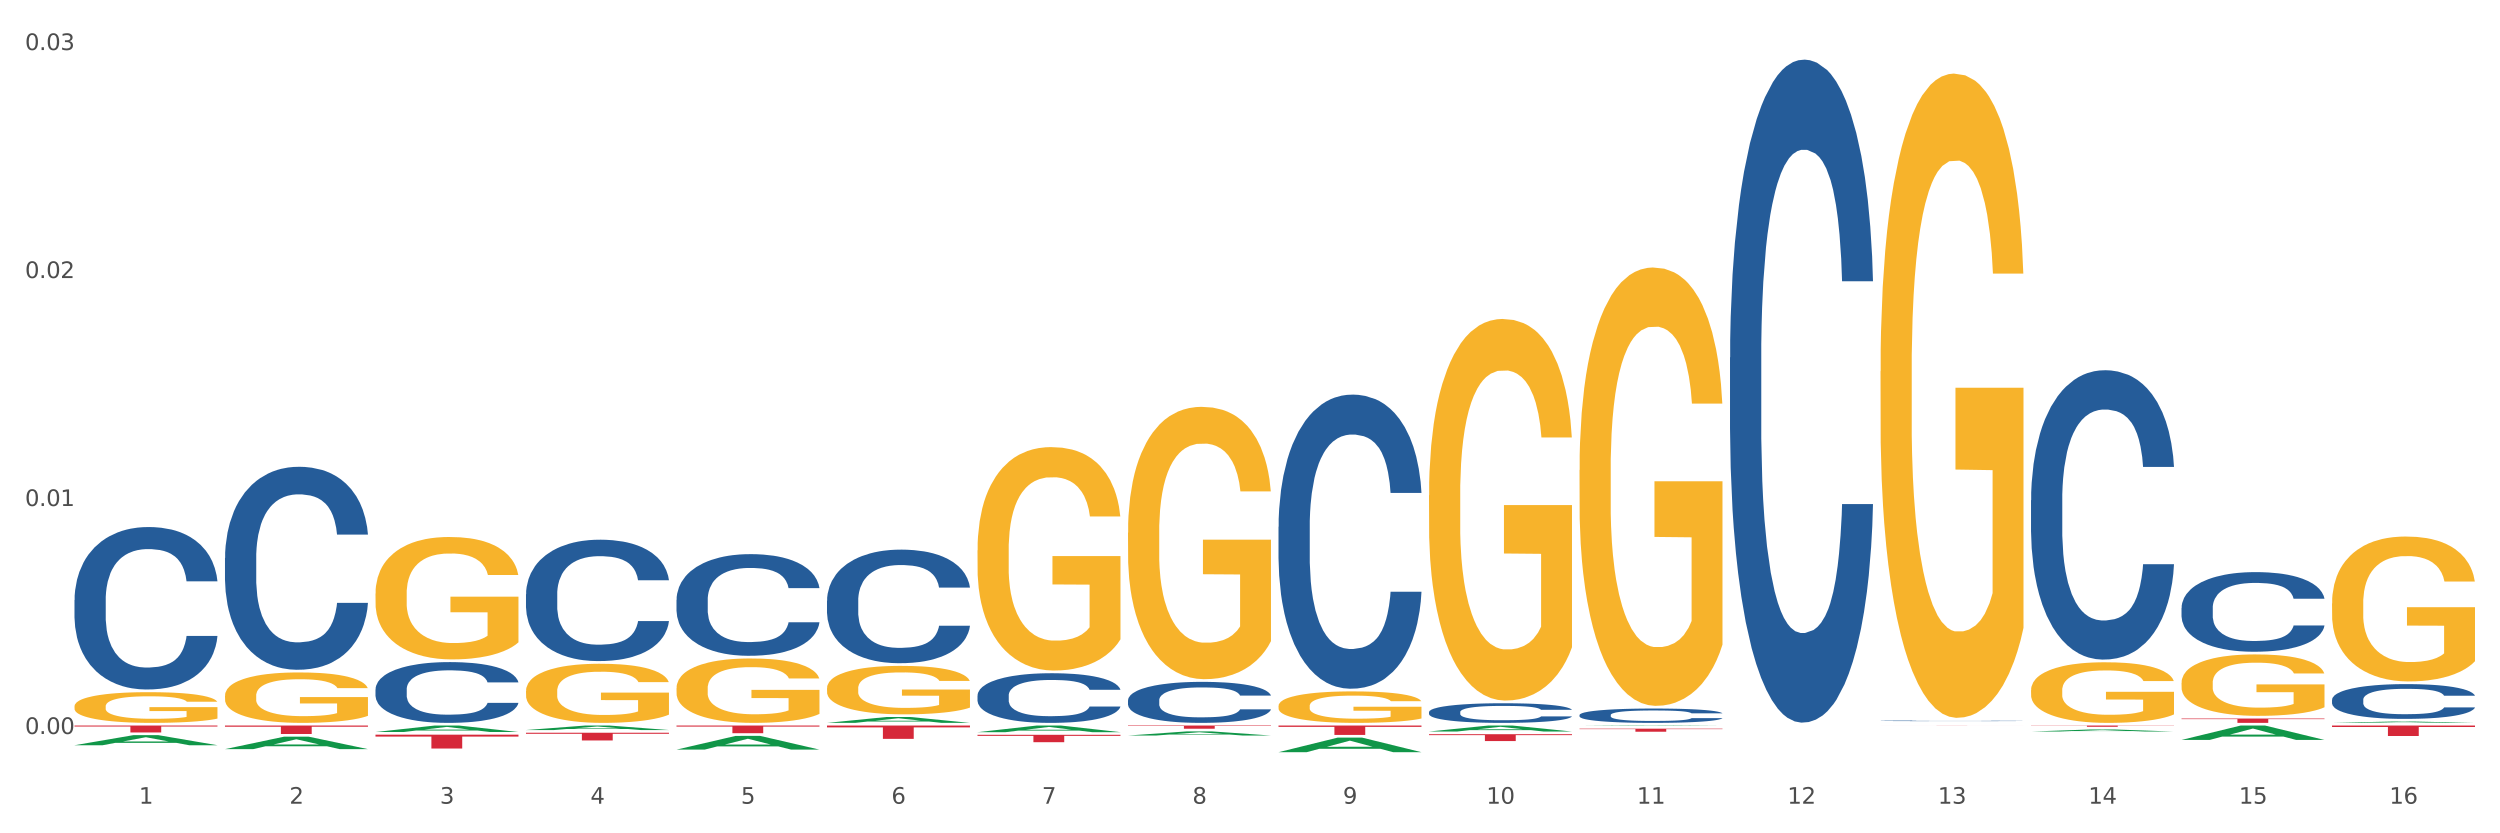 <?xml version="1.0" encoding="utf-8" standalone="no"?>
<!DOCTYPE svg PUBLIC "-//W3C//DTD SVG 1.1//EN"
  "http://www.w3.org/Graphics/SVG/1.1/DTD/svg11.dtd">
<svg xmlns:xlink="http://www.w3.org/1999/xlink" width="1080pt" height="360pt" viewBox="0 0 1080 360" xmlns="http://www.w3.org/2000/svg" version="1.1">
 <rect x="0" y="0" width="1080" height="360" fill="#333333" stroke="none"/>
 <defs>
  <style type="text/css">*{stroke-linejoin: round; stroke-linecap: butt}</style>
 </defs>
 <g id="figure_1">
  <g id="patch_1">
   <path d="M 0 360 
L 1080 360 
L 1080 0 
L 0 0 
z
" style="fill: #ffffff; stroke: #ffffff; stroke-linejoin: miter"/>
  </g>
  <g id="axes_1">
   <g id="matplotlib.axis_1">
    <g id="xtick_1">
     <g id="text_1">
      <!-- 1 -->
      <g style="fill: #4d4d4d" transform="translate(60.004 347.204) scale(0.096 -0.096)">
       <defs>
        <path id="DejaVuSans-31" d="M 794 531 
L 1825 531 
L 1825 4091 
L 703 3866 
L 703 4441 
L 1819 4666 
L 2450 4666 
L 2450 531 
L 3481 531 
L 3481 0 
L 794 0 
L 794 531 
z
" transform="scale(0.016)"/>
       </defs>
       <use xlink:href="#DejaVuSans-31"/>
      </g>
     </g>
    </g>
    <g id="xtick_2">
     <g id="text_2">
      <!-- 2 -->
      <g style="fill: #4d4d4d" transform="translate(125.021 347.204) scale(0.096 -0.096)">
       <defs>
        <path id="DejaVuSans-32" d="M 1228 531 
L 3431 531 
L 3431 0 
L 469 0 
L 469 531 
Q 828 903 1448 1529 
Q 2069 2156 2228 2338 
Q 2531 2678 2651 2914 
Q 2772 3150 2772 3378 
Q 2772 3750 2511 3984 
Q 2250 4219 1831 4219 
Q 1534 4219 1204 4116 
Q 875 4013 500 3803 
L 500 4441 
Q 881 4594 1212 4672 
Q 1544 4750 1819 4750 
Q 2544 4750 2975 4387 
Q 3406 4025 3406 3419 
Q 3406 3131 3298 2873 
Q 3191 2616 2906 2266 
Q 2828 2175 2409 1742 
Q 1991 1309 1228 531 
z
" transform="scale(0.016)"/>
       </defs>
       <use xlink:href="#DejaVuSans-32"/>
      </g>
     </g>
    </g>
    <g id="xtick_3">
     <g id="text_3">
      <!-- 3 -->
      <g style="fill: #4d4d4d" transform="translate(190.039 347.204) scale(0.096 -0.096)">
       <defs>
        <path id="DejaVuSans-33" d="M 2597 2516 
Q 3050 2419 3304 2112 
Q 3559 1806 3559 1356 
Q 3559 666 3084 287 
Q 2609 -91 1734 -91 
Q 1441 -91 1130 -33 
Q 819 25 488 141 
L 488 750 
Q 750 597 1062 519 
Q 1375 441 1716 441 
Q 2309 441 2620 675 
Q 2931 909 2931 1356 
Q 2931 1769 2642 2001 
Q 2353 2234 1838 2234 
L 1294 2234 
L 1294 2753 
L 1863 2753 
Q 2328 2753 2575 2939 
Q 2822 3125 2822 3475 
Q 2822 3834 2567 4026 
Q 2313 4219 1838 4219 
Q 1578 4219 1281 4162 
Q 984 4106 628 3988 
L 628 4550 
Q 988 4650 1302 4700 
Q 1616 4750 1894 4750 
Q 2613 4750 3031 4423 
Q 3450 4097 3450 3541 
Q 3450 3153 3228 2886 
Q 3006 2619 2597 2516 
z
" transform="scale(0.016)"/>
       </defs>
       <use xlink:href="#DejaVuSans-33"/>
      </g>
     </g>
    </g>
    <g id="xtick_4">
     <g id="text_4">
      <!-- 4 -->
      <g style="fill: #4d4d4d" transform="translate(255.056 347.204) scale(0.096 -0.096)">
       <defs>
        <path id="DejaVuSans-34" d="M 2419 4116 
L 825 1625 
L 2419 1625 
L 2419 4116 
z
M 2253 4666 
L 3047 4666 
L 3047 1625 
L 3713 1625 
L 3713 1100 
L 3047 1100 
L 3047 0 
L 2419 0 
L 2419 1100 
L 313 1100 
L 313 1709 
L 2253 4666 
z
" transform="scale(0.016)"/>
       </defs>
       <use xlink:href="#DejaVuSans-34"/>
      </g>
     </g>
    </g>
    <g id="xtick_5">
     <g id="text_5">
      <!-- 5 -->
      <g style="fill: #4d4d4d" transform="translate(320.073 347.204) scale(0.096 -0.096)">
       <defs>
        <path id="DejaVuSans-35" d="M 691 4666 
L 3169 4666 
L 3169 4134 
L 1269 4134 
L 1269 2991 
Q 1406 3038 1543 3061 
Q 1681 3084 1819 3084 
Q 2600 3084 3056 2656 
Q 3513 2228 3513 1497 
Q 3513 744 3044 326 
Q 2575 -91 1722 -91 
Q 1428 -91 1123 -41 
Q 819 9 494 109 
L 494 744 
Q 775 591 1075 516 
Q 1375 441 1709 441 
Q 2250 441 2565 725 
Q 2881 1009 2881 1497 
Q 2881 1984 2565 2268 
Q 2250 2553 1709 2553 
Q 1456 2553 1204 2497 
Q 953 2441 691 2322 
L 691 4666 
z
" transform="scale(0.016)"/>
       </defs>
       <use xlink:href="#DejaVuSans-35"/>
      </g>
     </g>
    </g>
    <g id="xtick_6">
     <g id="text_6">
      <!-- 6 -->
      <g style="fill: #4d4d4d" transform="translate(385.09 347.204) scale(0.096 -0.096)">
       <defs>
        <path id="DejaVuSans-36" d="M 2113 2584 
Q 1688 2584 1439 2293 
Q 1191 2003 1191 1497 
Q 1191 994 1439 701 
Q 1688 409 2113 409 
Q 2538 409 2786 701 
Q 3034 994 3034 1497 
Q 3034 2003 2786 2293 
Q 2538 2584 2113 2584 
z
M 3366 4563 
L 3366 3988 
Q 3128 4100 2886 4159 
Q 2644 4219 2406 4219 
Q 1781 4219 1451 3797 
Q 1122 3375 1075 2522 
Q 1259 2794 1537 2939 
Q 1816 3084 2150 3084 
Q 2853 3084 3261 2657 
Q 3669 2231 3669 1497 
Q 3669 778 3244 343 
Q 2819 -91 2113 -91 
Q 1303 -91 875 529 
Q 447 1150 447 2328 
Q 447 3434 972 4092 
Q 1497 4750 2381 4750 
Q 2619 4750 2861 4703 
Q 3103 4656 3366 4563 
z
" transform="scale(0.016)"/>
       </defs>
       <use xlink:href="#DejaVuSans-36"/>
      </g>
     </g>
    </g>
    <g id="xtick_7">
     <g id="text_7">
      <!-- 7 -->
      <g style="fill: #4d4d4d" transform="translate(450.108 347.204) scale(0.096 -0.096)">
       <defs>
        <path id="DejaVuSans-37" d="M 525 4666 
L 3525 4666 
L 3525 4397 
L 1831 0 
L 1172 0 
L 2766 4134 
L 525 4134 
L 525 4666 
z
" transform="scale(0.016)"/>
       </defs>
       <use xlink:href="#DejaVuSans-37"/>
      </g>
     </g>
    </g>
    <g id="xtick_8">
     <g id="text_8">
      <!-- 8 -->
      <g style="fill: #4d4d4d" transform="translate(515.125 347.204) scale(0.096 -0.096)">
       <defs>
        <path id="DejaVuSans-38" d="M 2034 2216 
Q 1584 2216 1326 1975 
Q 1069 1734 1069 1313 
Q 1069 891 1326 650 
Q 1584 409 2034 409 
Q 2484 409 2743 651 
Q 3003 894 3003 1313 
Q 3003 1734 2745 1975 
Q 2488 2216 2034 2216 
z
M 1403 2484 
Q 997 2584 770 2862 
Q 544 3141 544 3541 
Q 544 4100 942 4425 
Q 1341 4750 2034 4750 
Q 2731 4750 3128 4425 
Q 3525 4100 3525 3541 
Q 3525 3141 3298 2862 
Q 3072 2584 2669 2484 
Q 3125 2378 3379 2068 
Q 3634 1759 3634 1313 
Q 3634 634 3220 271 
Q 2806 -91 2034 -91 
Q 1263 -91 848 271 
Q 434 634 434 1313 
Q 434 1759 690 2068 
Q 947 2378 1403 2484 
z
M 1172 3481 
Q 1172 3119 1398 2916 
Q 1625 2713 2034 2713 
Q 2441 2713 2670 2916 
Q 2900 3119 2900 3481 
Q 2900 3844 2670 4047 
Q 2441 4250 2034 4250 
Q 1625 4250 1398 4047 
Q 1172 3844 1172 3481 
z
" transform="scale(0.016)"/>
       </defs>
       <use xlink:href="#DejaVuSans-38"/>
      </g>
     </g>
    </g>
    <g id="xtick_9">
     <g id="text_9">
      <!-- 9 -->
      <g style="fill: #4d4d4d" transform="translate(580.142 347.204) scale(0.096 -0.096)">
       <defs>
        <path id="DejaVuSans-39" d="M 703 97 
L 703 672 
Q 941 559 1184 500 
Q 1428 441 1663 441 
Q 2288 441 2617 861 
Q 2947 1281 2994 2138 
Q 2813 1869 2534 1725 
Q 2256 1581 1919 1581 
Q 1219 1581 811 2004 
Q 403 2428 403 3163 
Q 403 3881 828 4315 
Q 1253 4750 1959 4750 
Q 2769 4750 3195 4129 
Q 3622 3509 3622 2328 
Q 3622 1225 3098 567 
Q 2575 -91 1691 -91 
Q 1453 -91 1209 -44 
Q 966 3 703 97 
z
M 1959 2075 
Q 2384 2075 2632 2365 
Q 2881 2656 2881 3163 
Q 2881 3666 2632 3958 
Q 2384 4250 1959 4250 
Q 1534 4250 1286 3958 
Q 1038 3666 1038 3163 
Q 1038 2656 1286 2365 
Q 1534 2075 1959 2075 
z
" transform="scale(0.016)"/>
       </defs>
       <use xlink:href="#DejaVuSans-39"/>
      </g>
     </g>
    </g>
    <g id="xtick_10">
     <g id="text_10">
      <!-- 10 -->
      <g style="fill: #4d4d4d" transform="translate(642.105 347.204) scale(0.096 -0.096)">
       <defs>
        <path id="DejaVuSans-30" d="M 2034 4250 
Q 1547 4250 1301 3770 
Q 1056 3291 1056 2328 
Q 1056 1369 1301 889 
Q 1547 409 2034 409 
Q 2525 409 2770 889 
Q 3016 1369 3016 2328 
Q 3016 3291 2770 3770 
Q 2525 4250 2034 4250 
z
M 2034 4750 
Q 2819 4750 3233 4129 
Q 3647 3509 3647 2328 
Q 3647 1150 3233 529 
Q 2819 -91 2034 -91 
Q 1250 -91 836 529 
Q 422 1150 422 2328 
Q 422 3509 836 4129 
Q 1250 4750 2034 4750 
z
" transform="scale(0.016)"/>
       </defs>
       <use xlink:href="#DejaVuSans-31"/>
       <use xlink:href="#DejaVuSans-30" transform="translate(63.623 0)"/>
      </g>
     </g>
    </g>
    <g id="xtick_11">
     <g id="text_11">
      <!-- 11 -->
      <g style="fill: #4d4d4d" transform="translate(707.123 347.204) scale(0.096 -0.096)">
       <use xlink:href="#DejaVuSans-31"/>
       <use xlink:href="#DejaVuSans-31" transform="translate(63.623 0)"/>
      </g>
     </g>
    </g>
    <g id="xtick_12">
     <g id="text_12">
      <!-- 12 -->
      <g style="fill: #4d4d4d" transform="translate(772.14 347.204) scale(0.096 -0.096)">
       <use xlink:href="#DejaVuSans-31"/>
       <use xlink:href="#DejaVuSans-32" transform="translate(63.623 0)"/>
      </g>
     </g>
    </g>
    <g id="xtick_13">
     <g id="text_13">
      <!-- 13 -->
      <g style="fill: #4d4d4d" transform="translate(837.157 347.204) scale(0.096 -0.096)">
       <use xlink:href="#DejaVuSans-31"/>
       <use xlink:href="#DejaVuSans-33" transform="translate(63.623 0)"/>
      </g>
     </g>
    </g>
    <g id="xtick_14">
     <g id="text_14">
      <!-- 14 -->
      <g style="fill: #4d4d4d" transform="translate(902.174 347.204) scale(0.096 -0.096)">
       <use xlink:href="#DejaVuSans-31"/>
       <use xlink:href="#DejaVuSans-34" transform="translate(63.623 0)"/>
      </g>
     </g>
    </g>
    <g id="xtick_15">
     <g id="text_15">
      <!-- 15 -->
      <g style="fill: #4d4d4d" transform="translate(967.192 347.204) scale(0.096 -0.096)">
       <use xlink:href="#DejaVuSans-31"/>
       <use xlink:href="#DejaVuSans-35" transform="translate(63.623 0)"/>
      </g>
     </g>
    </g>
    <g id="xtick_16">
     <g id="text_16">
      <!-- 16 -->
      <g style="fill: #4d4d4d" transform="translate(1032.209 347.204) scale(0.096 -0.096)">
       <use xlink:href="#DejaVuSans-31"/>
       <use xlink:href="#DejaVuSans-36" transform="translate(63.623 0)"/>
      </g>
     </g>
    </g>
    <g id="xtick_17"/>
    <g id="xtick_18"/>
    <g id="xtick_19"/>
    <g id="xtick_20"/>
    <g id="xtick_21"/>
    <g id="xtick_22"/>
    <g id="xtick_23"/>
    <g id="xtick_24"/>
    <g id="xtick_25"/>
    <g id="xtick_26"/>
    <g id="xtick_27"/>
    <g id="xtick_28"/>
    <g id="xtick_29"/>
    <g id="xtick_30"/>
    <g id="xtick_31"/>
   </g>
   <g id="matplotlib.axis_2">
    <g id="ytick_1">
     <g id="text_17">
      <!-- 0.00 -->
      <g style="fill: #4d4d4d" transform="translate(10.8 317.083) scale(0.096 -0.096)">
       <defs>
        <path id="DejaVuSans-2e" d="M 684 794 
L 1344 794 
L 1344 0 
L 684 0 
L 684 794 
z
" transform="scale(0.016)"/>
       </defs>
       <use xlink:href="#DejaVuSans-30"/>
       <use xlink:href="#DejaVuSans-2e" transform="translate(63.623 0)"/>
       <use xlink:href="#DejaVuSans-30" transform="translate(95.41 0)"/>
       <use xlink:href="#DejaVuSans-30" transform="translate(159.033 0)"/>
      </g>
     </g>
    </g>
    <g id="ytick_2">
     <g id="text_18">
      <!-- 0.01 -->
      <g style="fill: #4d4d4d" transform="translate(10.8 218.598) scale(0.096 -0.096)">
       <use xlink:href="#DejaVuSans-30"/>
       <use xlink:href="#DejaVuSans-2e" transform="translate(63.623 0)"/>
       <use xlink:href="#DejaVuSans-30" transform="translate(95.41 0)"/>
       <use xlink:href="#DejaVuSans-31" transform="translate(159.033 0)"/>
      </g>
     </g>
    </g>
    <g id="ytick_3">
     <g id="text_19">
      <!-- 0.02 -->
      <g style="fill: #4d4d4d" transform="translate(10.8 120.113) scale(0.096 -0.096)">
       <use xlink:href="#DejaVuSans-30"/>
       <use xlink:href="#DejaVuSans-2e" transform="translate(63.623 0)"/>
       <use xlink:href="#DejaVuSans-30" transform="translate(95.41 0)"/>
       <use xlink:href="#DejaVuSans-32" transform="translate(159.033 0)"/>
      </g>
     </g>
    </g>
    <g id="ytick_4">
     <g id="text_20">
      <!-- 0.03 -->
      <g style="fill: #4d4d4d" transform="translate(10.8 21.628) scale(0.096 -0.096)">
       <use xlink:href="#DejaVuSans-30"/>
       <use xlink:href="#DejaVuSans-2e" transform="translate(63.623 0)"/>
       <use xlink:href="#DejaVuSans-30" transform="translate(95.41 0)"/>
       <use xlink:href="#DejaVuSans-33" transform="translate(159.033 0)"/>
      </g>
     </g>
    </g>
    <g id="ytick_5"/>
    <g id="ytick_6"/>
    <g id="ytick_7"/>
   </g>
   <g id="PolyCollection_1">
    <path d="M 32.175 321.933 
L 32.239 321.929 
L 57.709 317.569 
L 68.28 317.565 
L 93.941 321.941 
L 81.715 321.941 
L 76.176 320.922 
L 49.877 320.922 
L 49.686 320.938 
L 44.337 321.941 
L 32.175 321.941 
L 32.175 321.933 
L 53.188 320.314 
L 72.864 320.31 
L 63.122 318.498 
L 62.995 318.489 
L 62.867 318.502 
L 53.125 320.31 
L 53.188 320.314 
L 32.175 321.933 
z
" clip-path="url(#p7ffdd8fac7)" style="fill: #109648"/>
    <path d="M 357.261 259.484 
L 357.334 259.439 
L 357.334 258.184 
L 357.553 256.481 
L 358.356 253.344 
L 359.378 250.969 
L 361.131 248.191 
L 362.08 247.025 
L 363.321 245.726 
L 365.876 243.619 
L 368.797 241.827 
L 370.841 240.841 
L 372.374 240.213 
L 375.806 239.093 
L 377.777 238.6 
L 379.821 238.197 
L 381.574 237.928 
L 384.494 237.614 
L 386.83 237.48 
L 389.532 237.435 
L 391.795 237.48 
L 394.788 237.659 
L 399.169 238.197 
L 400.848 238.51 
L 403.111 239.048 
L 405.448 239.765 
L 407.346 240.482 
L 409.536 241.513 
L 411.8 242.857 
L 413.99 244.56 
L 415.523 246.129 
L 416.764 247.787 
L 417.859 249.804 
L 418.663 252 
L 419.028 253.837 
L 405.667 253.837 
L 405.302 252.179 
L 404.572 250.387 
L 403.842 249.176 
L 403.038 248.191 
L 401.797 247.07 
L 400.702 246.353 
L 398.877 245.502 
L 397.198 244.964 
L 395.81 244.65 
L 394.131 244.381 
L 390.554 244.112 
L 387.998 244.112 
L 386.392 244.202 
L 384.421 244.426 
L 382.742 244.74 
L 380.77 245.278 
L 379.237 245.86 
L 377.704 246.622 
L 376.828 247.16 
L 375.514 248.146 
L 374.638 248.952 
L 373.469 250.342 
L 372.812 251.328 
L 371.644 253.882 
L 371.133 255.764 
L 370.914 257.064 
L 370.768 258.498 
L 370.768 265.489 
L 371.206 268.627 
L 371.571 269.971 
L 372.155 271.495 
L 373.25 273.467 
L 374.857 275.394 
L 376.536 276.783 
L 377.923 277.635 
L 379.237 278.262 
L 380.551 278.755 
L 382.158 279.203 
L 383.472 279.472 
L 385.443 279.741 
L 387.779 279.875 
L 389.605 279.875 
L 393.328 279.651 
L 395.007 279.427 
L 396.614 279.113 
L 398.366 278.621 
L 399.753 278.083 
L 400.556 277.679 
L 401.87 276.828 
L 402.892 275.932 
L 403.769 274.901 
L 404.353 274.004 
L 405.01 272.66 
L 405.521 271.136 
L 405.667 270.33 
L 419.028 270.33 
L 418.736 271.943 
L 418.224 273.512 
L 417.202 275.618 
L 416.399 276.828 
L 415.158 278.307 
L 413.844 279.562 
L 412.019 280.951 
L 410.339 281.982 
L 408.587 282.878 
L 406.689 283.685 
L 403.257 284.805 
L 402.016 285.119 
L 399.388 285.657 
L 397.344 285.97 
L 394.35 286.284 
L 391.284 286.463 
L 388.071 286.508 
L 385.224 286.418 
L 382.085 286.15 
L 380.113 285.881 
L 377.923 285.477 
L 375.368 284.85 
L 372.958 284.088 
L 370.695 283.192 
L 368.578 282.161 
L 366.606 280.996 
L 364.051 279.069 
L 362.153 277.186 
L 360.766 275.439 
L 359.817 273.96 
L 358.867 272.077 
L 358.356 270.778 
L 357.553 267.641 
L 357.261 264.728 
L 357.261 259.484 
z
" clip-path="url(#p7ffdd8fac7)" style="fill: #255c99"/>
    <path d="M 32.175 305.148 
L 32.248 305.136 
L 32.248 304.7 
L 32.394 304.324 
L 33.123 303.415 
L 34.217 302.664 
L 35.019 302.264 
L 35.821 301.937 
L 36.769 301.61 
L 37.936 301.271 
L 40.051 300.774 
L 41.363 300.519 
L 42.968 300.253 
L 45.885 299.865 
L 47.999 299.647 
L 50.187 299.465 
L 53.76 299.247 
L 56.094 299.15 
L 58.573 299.078 
L 61.563 299.029 
L 63.824 299.017 
L 68.783 299.053 
L 73.012 299.162 
L 75.054 299.247 
L 77.679 299.393 
L 79.065 299.49 
L 81.326 299.683 
L 83.659 299.938 
L 85.263 300.156 
L 87.67 300.568 
L 89.493 300.98 
L 91.17 301.489 
L 92.045 301.84 
L 92.702 302.167 
L 93.285 302.543 
L 93.868 303.137 
L 80.742 303.137 
L 80.232 302.713 
L 79.43 302.313 
L 78.263 301.925 
L 77.242 301.683 
L 75.492 301.38 
L 73.887 301.186 
L 72.21 301.041 
L 70.168 300.919 
L 68.564 300.859 
L 66.303 300.81 
L 61.855 300.822 
L 58.865 300.919 
L 56.823 301.041 
L 55.511 301.15 
L 54.344 301.271 
L 53.031 301.44 
L 51.5 301.695 
L 50.406 301.925 
L 49.312 302.216 
L 48.437 302.507 
L 47.635 302.846 
L 46.979 303.209 
L 46.468 303.585 
L 46.031 304.046 
L 45.666 304.809 
L 45.666 306.469 
L 45.812 306.845 
L 46.176 307.341 
L 46.614 307.717 
L 47.343 308.165 
L 47.999 308.468 
L 49.239 308.905 
L 50.625 309.268 
L 51.719 309.498 
L 52.812 309.692 
L 54.708 309.959 
L 56.823 310.177 
L 58.646 310.31 
L 61.126 310.431 
L 62.803 310.48 
L 64.261 310.504 
L 67.835 310.504 
L 70.387 310.468 
L 73.231 310.383 
L 75.419 310.274 
L 77.242 310.141 
L 79.284 309.922 
L 80.596 309.716 
L 80.596 307.184 
L 64.553 307.172 
L 64.553 305.488 
L 93.941 305.488 
L 93.941 310.431 
L 92.702 310.686 
L 91.316 310.916 
L 89.858 311.122 
L 87.67 311.376 
L 85.045 311.619 
L 82.711 311.788 
L 80.232 311.934 
L 77.315 312.067 
L 73.523 312.188 
L 71.189 312.237 
L 68.272 312.273 
L 64.845 312.285 
L 61.855 312.261 
L 58.938 312.2 
L 55.875 312.091 
L 52.885 311.934 
L 50.625 311.776 
L 48.364 311.582 
L 45.958 311.328 
L 44.062 311.086 
L 42.603 310.868 
L 40.999 310.589 
L 39.249 310.225 
L 37.936 309.898 
L 36.769 309.559 
L 35.529 309.123 
L 34.654 308.747 
L 33.779 308.274 
L 33.269 307.923 
L 32.685 307.378 
L 32.248 306.614 
L 32.175 305.148 
z
" clip-path="url(#p7ffdd8fac7)" style="fill: #f7b32b"/>
    <path d="M 227.227 256.71 
L 227.3 256.662 
L 227.3 255.321 
L 227.519 253.501 
L 228.322 250.148 
L 229.344 247.61 
L 231.096 244.64 
L 232.045 243.395 
L 233.287 242.006 
L 235.842 239.755 
L 238.762 237.839 
L 240.807 236.785 
L 242.34 236.115 
L 245.771 234.917 
L 247.743 234.391 
L 249.787 233.96 
L 251.539 233.672 
L 254.459 233.337 
L 256.796 233.193 
L 259.497 233.145 
L 261.76 233.193 
L 264.754 233.385 
L 269.134 233.96 
L 270.814 234.295 
L 273.077 234.87 
L 275.413 235.636 
L 277.312 236.402 
L 279.502 237.504 
L 281.765 238.941 
L 283.955 240.761 
L 285.489 242.437 
L 286.73 244.209 
L 287.825 246.365 
L 288.628 248.711 
L 288.993 250.675 
L 275.632 250.675 
L 275.267 248.903 
L 274.537 246.987 
L 273.807 245.694 
L 273.004 244.64 
L 271.763 243.443 
L 270.668 242.677 
L 268.842 241.767 
L 267.163 241.192 
L 265.776 240.857 
L 264.097 240.569 
L 260.519 240.282 
L 257.964 240.282 
L 256.358 240.378 
L 254.386 240.617 
L 252.707 240.952 
L 250.736 241.527 
L 249.203 242.15 
L 247.669 242.964 
L 246.793 243.539 
L 245.479 244.592 
L 244.603 245.455 
L 243.435 246.939 
L 242.778 247.993 
L 241.61 250.723 
L 241.099 252.735 
L 240.88 254.124 
L 240.734 255.656 
L 240.734 263.128 
L 241.172 266.481 
L 241.537 267.918 
L 242.121 269.546 
L 243.216 271.654 
L 244.822 273.713 
L 246.501 275.198 
L 247.889 276.108 
L 249.203 276.778 
L 250.517 277.305 
L 252.123 277.784 
L 253.437 278.072 
L 255.409 278.359 
L 257.745 278.503 
L 259.57 278.503 
L 263.294 278.263 
L 264.973 278.024 
L 266.579 277.688 
L 268.331 277.162 
L 269.718 276.587 
L 270.522 276.156 
L 271.836 275.246 
L 272.858 274.288 
L 273.734 273.186 
L 274.318 272.228 
L 274.975 270.791 
L 275.486 269.163 
L 275.632 268.301 
L 288.993 268.301 
L 288.701 270.025 
L 288.19 271.701 
L 287.168 273.953 
L 286.365 275.246 
L 285.124 276.826 
L 283.809 278.167 
L 281.984 279.652 
L 280.305 280.754 
L 278.553 281.712 
L 276.654 282.574 
L 273.223 283.771 
L 271.982 284.106 
L 269.353 284.681 
L 267.309 285.016 
L 264.316 285.352 
L 261.249 285.543 
L 258.037 285.591 
L 255.19 285.495 
L 252.05 285.208 
L 250.079 284.921 
L 247.889 284.49 
L 245.333 283.819 
L 242.924 283.005 
L 240.661 282.047 
L 238.543 280.945 
L 236.572 279.7 
L 234.017 277.64 
L 232.118 275.629 
L 230.731 273.761 
L 229.782 272.18 
L 228.833 270.169 
L 228.322 268.78 
L 227.519 265.427 
L 227.227 262.314 
L 227.227 256.71 
z
" clip-path="url(#p7ffdd8fac7)" style="fill: #255c99"/>
    <path d="M 162.209 297.823 
L 162.282 297.799 
L 162.282 297.127 
L 162.502 296.216 
L 163.305 294.537 
L 164.327 293.266 
L 166.079 291.779 
L 167.028 291.155 
L 168.269 290.46 
L 170.825 289.332 
L 173.745 288.373 
L 175.789 287.845 
L 177.323 287.51 
L 180.754 286.91 
L 182.725 286.646 
L 184.77 286.43 
L 186.522 286.286 
L 189.442 286.119 
L 191.778 286.047 
L 194.48 286.023 
L 196.743 286.047 
L 199.737 286.143 
L 204.117 286.43 
L 205.796 286.598 
L 208.06 286.886 
L 210.396 287.27 
L 212.294 287.654 
L 214.485 288.205 
L 216.748 288.925 
L 218.938 289.836 
L 220.471 290.676 
L 221.713 291.563 
L 222.808 292.642 
L 223.611 293.817 
L 223.976 294.801 
L 210.615 294.801 
L 210.25 293.913 
L 209.52 292.954 
L 208.79 292.306 
L 207.987 291.779 
L 206.746 291.179 
L 205.65 290.795 
L 203.825 290.34 
L 202.146 290.052 
L 200.759 289.884 
L 199.079 289.74 
L 195.502 289.596 
L 192.947 289.596 
L 191.34 289.644 
L 189.369 289.764 
L 187.69 289.932 
L 185.719 290.22 
L 184.185 290.532 
L 182.652 290.939 
L 181.776 291.227 
L 180.462 291.755 
L 179.586 292.187 
L 178.418 292.93 
L 177.761 293.458 
L 176.592 294.825 
L 176.081 295.832 
L 175.862 296.528 
L 175.716 297.295 
L 175.716 301.037 
L 176.154 302.716 
L 176.519 303.435 
L 177.104 304.251 
L 178.199 305.306 
L 179.805 306.337 
L 181.484 307.081 
L 182.871 307.536 
L 184.185 307.872 
L 185.5 308.136 
L 187.106 308.376 
L 188.42 308.52 
L 190.391 308.664 
L 192.728 308.736 
L 194.553 308.736 
L 198.276 308.616 
L 199.956 308.496 
L 201.562 308.328 
L 203.314 308.064 
L 204.701 307.776 
L 205.504 307.56 
L 206.819 307.105 
L 207.841 306.625 
L 208.717 306.073 
L 209.301 305.594 
L 209.958 304.874 
L 210.469 304.059 
L 210.615 303.627 
L 223.976 303.627 
L 223.684 304.49 
L 223.173 305.33 
L 222.151 306.457 
L 221.348 307.105 
L 220.106 307.896 
L 218.792 308.568 
L 216.967 309.311 
L 215.288 309.863 
L 213.535 310.343 
L 211.637 310.774 
L 208.206 311.374 
L 206.965 311.542 
L 204.336 311.83 
L 202.292 311.997 
L 199.299 312.165 
L 196.232 312.261 
L 193.02 312.285 
L 190.172 312.237 
L 187.033 312.093 
L 185.062 311.949 
L 182.871 311.734 
L 180.316 311.398 
L 177.907 310.99 
L 175.643 310.51 
L 173.526 309.959 
L 171.555 309.335 
L 168.999 308.304 
L 167.101 307.297 
L 165.714 306.361 
L 164.765 305.57 
L 163.816 304.562 
L 163.305 303.867 
L 162.502 302.188 
L 162.209 300.629 
L 162.209 297.823 
z
" clip-path="url(#p7ffdd8fac7)" style="fill: #255c99"/>
    <path d="M 97.192 241.051 
L 97.265 240.971 
L 97.265 238.728 
L 97.484 235.685 
L 98.287 230.079 
L 99.31 225.834 
L 101.062 220.869 
L 102.011 218.787 
L 103.252 216.464 
L 105.807 212.7 
L 108.728 209.497 
L 110.772 207.735 
L 112.305 206.613 
L 115.737 204.611 
L 117.708 203.73 
L 119.752 203.01 
L 121.505 202.529 
L 124.425 201.968 
L 126.761 201.728 
L 129.463 201.648 
L 131.726 201.728 
L 134.719 202.049 
L 139.1 203.01 
L 140.779 203.57 
L 143.042 204.531 
L 145.379 205.813 
L 147.277 207.094 
L 149.467 208.936 
L 151.731 211.339 
L 153.921 214.382 
L 155.454 217.185 
L 156.695 220.148 
L 157.79 223.752 
L 158.594 227.676 
L 158.959 230.96 
L 145.598 230.96 
L 145.233 227.997 
L 144.503 224.793 
L 143.773 222.631 
L 142.969 220.869 
L 141.728 218.867 
L 140.633 217.585 
L 138.808 216.064 
L 137.129 215.103 
L 135.741 214.542 
L 134.062 214.062 
L 130.485 213.581 
L 127.929 213.581 
L 126.323 213.741 
L 124.352 214.142 
L 122.673 214.702 
L 120.701 215.663 
L 119.168 216.704 
L 117.635 218.066 
L 116.759 219.027 
L 115.445 220.789 
L 114.569 222.23 
L 113.4 224.713 
L 112.743 226.475 
L 111.575 231.04 
L 111.064 234.403 
L 110.845 236.726 
L 110.699 239.289 
L 110.699 251.782 
L 111.137 257.388 
L 111.502 259.791 
L 112.086 262.514 
L 113.181 266.038 
L 114.788 269.481 
L 116.467 271.964 
L 117.854 273.486 
L 119.168 274.607 
L 120.482 275.488 
L 122.089 276.289 
L 123.403 276.769 
L 125.374 277.25 
L 127.71 277.49 
L 129.536 277.49 
L 133.259 277.089 
L 134.938 276.689 
L 136.545 276.128 
L 138.297 275.247 
L 139.684 274.286 
L 140.487 273.566 
L 141.801 272.044 
L 142.823 270.442 
L 143.7 268.6 
L 144.284 266.999 
L 144.941 264.596 
L 145.452 261.873 
L 145.598 260.431 
L 158.959 260.431 
L 158.667 263.315 
L 158.156 266.118 
L 157.133 269.882 
L 156.33 272.044 
L 155.089 274.687 
L 153.775 276.929 
L 151.95 279.412 
L 150.27 281.254 
L 148.518 282.856 
L 146.62 284.297 
L 143.188 286.299 
L 141.947 286.86 
L 139.319 287.821 
L 137.275 288.382 
L 134.281 288.942 
L 131.215 289.263 
L 128.002 289.343 
L 125.155 289.182 
L 122.016 288.702 
L 120.044 288.221 
L 117.854 287.501 
L 115.299 286.379 
L 112.889 285.018 
L 110.626 283.416 
L 108.509 281.574 
L 106.538 279.492 
L 103.982 276.048 
L 102.084 272.685 
L 100.697 269.561 
L 99.748 266.918 
L 98.798 263.555 
L 98.287 261.232 
L 97.484 255.626 
L 97.192 250.421 
L 97.192 241.051 
z
" clip-path="url(#p7ffdd8fac7)" style="fill: #255c99"/>
    <path d="M 32.175 259.214 
L 32.248 259.15 
L 32.248 257.355 
L 32.467 254.919 
L 33.27 250.432 
L 34.292 247.035 
L 36.045 243.061 
L 36.994 241.394 
L 38.235 239.535 
L 40.79 236.522 
L 43.711 233.958 
L 45.755 232.548 
L 47.288 231.651 
L 50.72 230.048 
L 52.691 229.343 
L 54.735 228.766 
L 56.487 228.382 
L 59.408 227.933 
L 61.744 227.741 
L 64.445 227.677 
L 66.709 227.741 
L 69.702 227.997 
L 74.083 228.766 
L 75.762 229.215 
L 78.025 229.984 
L 80.362 231.01 
L 82.26 232.035 
L 84.45 233.51 
L 86.713 235.433 
L 88.904 237.868 
L 90.437 240.112 
L 91.678 242.484 
L 92.773 245.368 
L 93.576 248.509 
L 93.941 251.137 
L 80.581 251.137 
L 80.216 248.766 
L 79.485 246.202 
L 78.755 244.471 
L 77.952 243.061 
L 76.711 241.458 
L 75.616 240.432 
L 73.791 239.215 
L 72.111 238.445 
L 70.724 237.997 
L 69.045 237.612 
L 65.468 237.227 
L 62.912 237.227 
L 61.306 237.356 
L 59.335 237.676 
L 57.655 238.125 
L 55.684 238.894 
L 54.151 239.727 
L 52.618 240.817 
L 51.742 241.586 
L 50.427 242.996 
L 49.551 244.15 
L 48.383 246.137 
L 47.726 247.548 
L 46.558 251.201 
L 46.047 253.894 
L 45.828 255.752 
L 45.682 257.804 
L 45.682 267.803 
L 46.12 272.29 
L 46.485 274.213 
L 47.069 276.393 
L 48.164 279.213 
L 49.77 281.969 
L 51.45 283.956 
L 52.837 285.174 
L 54.151 286.072 
L 55.465 286.777 
L 57.071 287.418 
L 58.386 287.803 
L 60.357 288.187 
L 62.693 288.379 
L 64.518 288.379 
L 68.242 288.059 
L 69.921 287.738 
L 71.527 287.29 
L 73.28 286.585 
L 74.667 285.815 
L 75.47 285.238 
L 76.784 284.021 
L 77.806 282.739 
L 78.682 281.264 
L 79.266 279.982 
L 79.923 278.059 
L 80.435 275.88 
L 80.581 274.726 
L 93.941 274.726 
L 93.649 277.034 
L 93.138 279.277 
L 92.116 282.29 
L 91.313 284.021 
L 90.072 286.136 
L 88.758 287.931 
L 86.932 289.918 
L 85.253 291.392 
L 83.501 292.674 
L 81.603 293.828 
L 78.171 295.43 
L 76.93 295.879 
L 74.302 296.648 
L 72.257 297.097 
L 69.264 297.546 
L 66.198 297.802 
L 62.985 297.866 
L 60.138 297.738 
L 56.998 297.353 
L 55.027 296.969 
L 52.837 296.392 
L 50.281 295.495 
L 47.872 294.405 
L 45.609 293.123 
L 43.492 291.649 
L 41.52 289.982 
L 38.965 287.226 
L 37.067 284.533 
L 35.679 282.033 
L 34.73 279.918 
L 33.781 277.226 
L 33.27 275.367 
L 32.467 270.88 
L 32.175 266.714 
L 32.175 259.214 
z
" clip-path="url(#p7ffdd8fac7)" style="fill: #255c99"/>
    <path d="M 32.175 313.436 
L 93.941 313.436 
L 93.941 313.85 
L 69.645 313.853 
L 69.645 316.414 
L 56.325 316.414 
L 56.325 313.853 
L 32.175 313.85 
L 32.175 313.439 
L 32.175 313.436 
z
" clip-path="url(#p7ffdd8fac7)" style="fill: #d62839"/>
    <path d="M 97.192 313.436 
L 158.959 313.436 
L 158.959 313.943 
L 134.662 313.946 
L 134.662 317.082 
L 121.343 317.082 
L 121.343 313.946 
L 97.192 313.943 
L 97.192 313.439 
L 97.192 313.436 
z
" clip-path="url(#p7ffdd8fac7)" style="fill: #d62839"/>
    <path d="M 162.209 317.387 
L 223.976 317.387 
L 223.976 318.22 
L 199.679 318.226 
L 199.679 323.381 
L 186.36 323.381 
L 186.36 318.226 
L 162.209 318.22 
L 162.209 317.393 
L 162.209 317.387 
z
" clip-path="url(#p7ffdd8fac7)" style="fill: #d62839"/>
    <path d="M 227.227 316.528 
L 288.993 316.528 
L 288.993 316.993 
L 264.696 316.997 
L 264.696 319.877 
L 251.377 319.877 
L 251.377 316.997 
L 227.227 316.993 
L 227.227 316.531 
L 227.227 316.528 
z
" clip-path="url(#p7ffdd8fac7)" style="fill: #d62839"/>
    <path d="M 292.244 313.436 
L 354.01 313.436 
L 354.01 313.897 
L 329.714 313.9 
L 329.714 316.754 
L 316.394 316.754 
L 316.394 313.9 
L 292.244 313.897 
L 292.244 313.439 
L 292.244 313.436 
z
" clip-path="url(#p7ffdd8fac7)" style="fill: #d62839"/>
    <path d="M 357.261 313.436 
L 419.028 313.436 
L 419.028 314.236 
L 394.731 314.242 
L 394.731 319.195 
L 381.412 319.195 
L 381.412 314.242 
L 357.261 314.236 
L 357.261 313.441 
L 357.261 313.436 
z
" clip-path="url(#p7ffdd8fac7)" style="fill: #d62839"/>
    <path d="M 422.278 317.448 
L 484.045 317.448 
L 484.045 317.889 
L 459.748 317.892 
L 459.748 320.62 
L 446.429 320.62 
L 446.429 317.892 
L 422.278 317.889 
L 422.278 317.451 
L 422.278 317.448 
z
" clip-path="url(#p7ffdd8fac7)" style="fill: #d62839"/>
    <path d="M 487.296 313.436 
L 549.062 313.436 
L 549.062 313.626 
L 524.765 313.627 
L 524.765 314.803 
L 511.446 314.803 
L 511.446 313.627 
L 487.296 313.626 
L 487.296 313.437 
L 487.296 313.436 
z
" clip-path="url(#p7ffdd8fac7)" style="fill: #d62839"/>
    <path d="M 552.313 313.436 
L 614.079 313.436 
L 614.079 314 
L 589.783 314.004 
L 589.783 317.494 
L 576.463 317.494 
L 576.463 314.004 
L 552.313 314 
L 552.313 313.44 
L 552.313 313.436 
z
" clip-path="url(#p7ffdd8fac7)" style="fill: #d62839"/>
    <path d="M 617.33 317.169 
L 679.097 317.169 
L 679.097 317.582 
L 654.8 317.584 
L 654.8 320.135 
L 641.481 320.135 
L 641.481 317.584 
L 617.33 317.582 
L 617.33 317.172 
L 617.33 317.169 
z
" clip-path="url(#p7ffdd8fac7)" style="fill: #d62839"/>
    <path d="M 682.347 314.789 
L 744.114 314.789 
L 744.114 314.972 
L 719.817 314.973 
L 719.817 316.103 
L 706.498 316.103 
L 706.498 314.973 
L 682.347 314.972 
L 682.347 314.79 
L 682.347 314.789 
z
" clip-path="url(#p7ffdd8fac7)" style="fill: #d62839"/>
    <path d="M 812.382 313.436 
L 874.148 313.436 
L 874.148 313.442 
L 849.852 313.442 
L 849.852 313.48 
L 836.532 313.48 
L 836.532 313.442 
L 812.382 313.442 
L 812.382 313.436 
L 812.382 313.436 
z
" clip-path="url(#p7ffdd8fac7)" style="fill: #d62839"/>
    <path d="M 877.399 313.436 
L 939.166 313.436 
L 939.166 313.511 
L 914.869 313.512 
L 914.869 313.976 
L 901.549 313.976 
L 901.549 313.512 
L 877.399 313.511 
L 877.399 313.436 
L 877.399 313.436 
z
" clip-path="url(#p7ffdd8fac7)" style="fill: #d62839"/>
    <path d="M 422.278 300.471 
L 422.351 300.451 
L 422.351 299.903 
L 422.57 299.158 
L 423.374 297.787 
L 424.396 296.748 
L 426.148 295.534 
L 427.097 295.024 
L 428.338 294.456 
L 430.894 293.535 
L 433.814 292.751 
L 435.858 292.32 
L 437.391 292.046 
L 440.823 291.556 
L 442.794 291.341 
L 444.839 291.164 
L 446.591 291.047 
L 449.511 290.91 
L 451.847 290.851 
L 454.549 290.831 
L 456.812 290.851 
L 459.806 290.929 
L 464.186 291.164 
L 465.865 291.302 
L 468.129 291.537 
L 470.465 291.85 
L 472.363 292.164 
L 474.554 292.614 
L 476.817 293.202 
L 479.007 293.947 
L 480.54 294.632 
L 481.782 295.357 
L 482.877 296.239 
L 483.68 297.199 
L 484.045 298.002 
L 470.684 298.002 
L 470.319 297.277 
L 469.589 296.494 
L 468.859 295.965 
L 468.056 295.534 
L 466.814 295.044 
L 465.719 294.73 
L 463.894 294.358 
L 462.215 294.123 
L 460.828 293.986 
L 459.148 293.868 
L 455.571 293.751 
L 453.016 293.751 
L 451.409 293.79 
L 449.438 293.888 
L 447.759 294.025 
L 445.788 294.26 
L 444.254 294.515 
L 442.721 294.848 
L 441.845 295.083 
L 440.531 295.514 
L 439.655 295.867 
L 438.487 296.474 
L 437.83 296.905 
L 436.661 298.022 
L 436.15 298.845 
L 435.931 299.413 
L 435.785 300.04 
L 435.785 303.096 
L 436.223 304.468 
L 436.588 305.056 
L 437.172 305.722 
L 438.268 306.584 
L 439.874 307.426 
L 441.553 308.034 
L 442.94 308.406 
L 444.254 308.68 
L 445.569 308.896 
L 447.175 309.092 
L 448.489 309.209 
L 450.46 309.327 
L 452.797 309.386 
L 454.622 309.386 
L 458.345 309.288 
L 460.025 309.19 
L 461.631 309.052 
L 463.383 308.837 
L 464.77 308.602 
L 465.573 308.426 
L 466.887 308.053 
L 467.91 307.661 
L 468.786 307.211 
L 469.37 306.819 
L 470.027 306.231 
L 470.538 305.565 
L 470.684 305.212 
L 484.045 305.212 
L 483.753 305.918 
L 483.242 306.603 
L 482.22 307.524 
L 481.416 308.053 
L 480.175 308.7 
L 478.861 309.248 
L 477.036 309.856 
L 475.357 310.306 
L 473.604 310.698 
L 471.706 311.051 
L 468.275 311.541 
L 467.034 311.678 
L 464.405 311.913 
L 462.361 312.05 
L 459.367 312.187 
L 456.301 312.266 
L 453.089 312.285 
L 450.241 312.246 
L 447.102 312.129 
L 445.131 312.011 
L 442.94 311.835 
L 440.385 311.56 
L 437.976 311.227 
L 435.712 310.835 
L 433.595 310.385 
L 431.624 309.875 
L 429.068 309.033 
L 427.17 308.21 
L 425.783 307.446 
L 424.834 306.799 
L 423.885 305.976 
L 423.374 305.408 
L 422.57 304.037 
L 422.278 302.763 
L 422.278 300.471 
z
" clip-path="url(#p7ffdd8fac7)" style="fill: #255c99"/>
    <path d="M 487.296 302.525 
L 487.369 302.509 
L 487.369 302.056 
L 487.588 301.441 
L 488.391 300.308 
L 489.413 299.45 
L 491.165 298.446 
L 492.114 298.025 
L 493.356 297.556 
L 495.911 296.795 
L 498.831 296.148 
L 500.876 295.792 
L 502.409 295.565 
L 505.84 295.16 
L 507.811 294.982 
L 509.856 294.837 
L 511.608 294.739 
L 514.528 294.626 
L 516.865 294.578 
L 519.566 294.561 
L 521.829 294.578 
L 524.823 294.642 
L 529.203 294.837 
L 530.883 294.95 
L 533.146 295.144 
L 535.482 295.403 
L 537.38 295.662 
L 539.571 296.034 
L 541.834 296.52 
L 544.024 297.135 
L 545.558 297.702 
L 546.799 298.3 
L 547.894 299.029 
L 548.697 299.822 
L 549.062 300.486 
L 535.701 300.486 
L 535.336 299.887 
L 534.606 299.239 
L 533.876 298.802 
L 533.073 298.446 
L 531.832 298.041 
L 530.737 297.782 
L 528.911 297.475 
L 527.232 297.281 
L 525.845 297.167 
L 524.166 297.07 
L 520.588 296.973 
L 518.033 296.973 
L 516.427 297.006 
L 514.455 297.086 
L 512.776 297.2 
L 510.805 297.394 
L 509.272 297.604 
L 507.738 297.88 
L 506.862 298.074 
L 505.548 298.43 
L 504.672 298.721 
L 503.504 299.223 
L 502.847 299.579 
L 501.679 300.502 
L 501.168 301.182 
L 500.949 301.651 
L 500.803 302.169 
L 500.803 304.694 
L 501.241 305.827 
L 501.606 306.313 
L 502.19 306.863 
L 503.285 307.575 
L 504.891 308.271 
L 506.57 308.773 
L 507.957 309.08 
L 509.272 309.307 
L 510.586 309.485 
L 512.192 309.647 
L 513.506 309.744 
L 515.478 309.841 
L 517.814 309.89 
L 519.639 309.89 
L 523.363 309.809 
L 525.042 309.728 
L 526.648 309.615 
L 528.4 309.436 
L 529.787 309.242 
L 530.591 309.097 
L 531.905 308.789 
L 532.927 308.465 
L 533.803 308.093 
L 534.387 307.769 
L 535.044 307.284 
L 535.555 306.733 
L 535.701 306.442 
L 549.062 306.442 
L 548.77 307.025 
L 548.259 307.591 
L 547.237 308.352 
L 546.434 308.789 
L 545.193 309.323 
L 543.878 309.776 
L 542.053 310.278 
L 540.374 310.65 
L 538.622 310.974 
L 536.723 311.266 
L 533.292 311.67 
L 532.051 311.783 
L 529.422 311.978 
L 527.378 312.091 
L 524.385 312.204 
L 521.318 312.269 
L 518.106 312.285 
L 515.258 312.253 
L 512.119 312.156 
L 510.148 312.059 
L 507.957 311.913 
L 505.402 311.686 
L 502.993 311.411 
L 500.73 311.087 
L 498.612 310.715 
L 496.641 310.294 
L 494.086 309.598 
L 492.187 308.919 
L 490.8 308.287 
L 489.851 307.753 
L 488.902 307.073 
L 488.391 306.604 
L 487.588 305.471 
L 487.296 304.419 
L 487.296 302.525 
z
" clip-path="url(#p7ffdd8fac7)" style="fill: #255c99"/>
    <path d="M 552.313 227.56 
L 552.386 227.444 
L 552.386 224.195 
L 552.605 219.786 
L 553.408 211.663 
L 554.43 205.512 
L 556.182 198.318 
L 557.132 195.301 
L 558.373 191.936 
L 560.928 186.482 
L 563.848 181.84 
L 565.893 179.287 
L 567.426 177.662 
L 570.857 174.761 
L 572.829 173.485 
L 574.873 172.44 
L 576.625 171.744 
L 579.546 170.932 
L 581.882 170.584 
L 584.583 170.468 
L 586.847 170.584 
L 589.84 171.048 
L 594.221 172.44 
L 595.9 173.253 
L 598.163 174.645 
L 600.499 176.502 
L 602.398 178.359 
L 604.588 181.028 
L 606.851 184.509 
L 609.042 188.918 
L 610.575 192.98 
L 611.816 197.273 
L 612.911 202.495 
L 613.714 208.181 
L 614.079 212.939 
L 600.718 212.939 
L 600.353 208.646 
L 599.623 204.004 
L 598.893 200.871 
L 598.09 198.318 
L 596.849 195.417 
L 595.754 193.56 
L 593.929 191.355 
L 592.249 189.963 
L 590.862 189.151 
L 589.183 188.454 
L 585.605 187.758 
L 583.05 187.758 
L 581.444 187.99 
L 579.473 188.57 
L 577.793 189.383 
L 575.822 190.775 
L 574.289 192.284 
L 572.756 194.256 
L 571.88 195.649 
L 570.565 198.202 
L 569.689 200.291 
L 568.521 203.888 
L 567.864 206.441 
L 566.696 213.055 
L 566.185 217.929 
L 565.966 221.294 
L 565.82 225.007 
L 565.82 243.11 
L 566.258 251.233 
L 566.623 254.714 
L 567.207 258.66 
L 568.302 263.765 
L 569.908 268.755 
L 571.588 272.353 
L 572.975 274.557 
L 574.289 276.182 
L 575.603 277.458 
L 577.209 278.619 
L 578.523 279.315 
L 580.495 280.011 
L 582.831 280.359 
L 584.656 280.359 
L 588.38 279.779 
L 590.059 279.199 
L 591.665 278.387 
L 593.418 277.11 
L 594.805 275.718 
L 595.608 274.673 
L 596.922 272.469 
L 597.944 270.148 
L 598.82 267.479 
L 599.404 265.158 
L 600.061 261.677 
L 600.572 257.731 
L 600.718 255.643 
L 614.079 255.643 
L 613.787 259.82 
L 613.276 263.882 
L 612.254 269.335 
L 611.451 272.469 
L 610.21 276.298 
L 608.896 279.547 
L 607.07 283.144 
L 605.391 285.813 
L 603.639 288.134 
L 601.741 290.223 
L 598.309 293.124 
L 597.068 293.936 
L 594.44 295.329 
L 592.395 296.141 
L 589.402 296.953 
L 586.336 297.418 
L 583.123 297.534 
L 580.276 297.302 
L 577.136 296.605 
L 575.165 295.909 
L 572.975 294.865 
L 570.419 293.24 
L 568.01 291.267 
L 565.747 288.947 
L 563.629 286.278 
L 561.658 283.261 
L 559.103 278.271 
L 557.205 273.397 
L 555.817 268.871 
L 554.868 265.042 
L 553.919 260.168 
L 553.408 256.803 
L 552.605 248.68 
L 552.313 241.137 
L 552.313 227.56 
z
" clip-path="url(#p7ffdd8fac7)" style="fill: #255c99"/>
    <path d="M 617.33 307.612 
L 617.403 307.604 
L 617.403 307.387 
L 617.622 307.092 
L 618.425 306.55 
L 619.447 306.139 
L 621.2 305.659 
L 622.149 305.457 
L 623.39 305.232 
L 625.945 304.868 
L 628.866 304.558 
L 630.91 304.388 
L 632.443 304.279 
L 635.875 304.085 
L 637.846 304 
L 639.89 303.93 
L 641.642 303.884 
L 644.563 303.829 
L 646.899 303.806 
L 649.601 303.798 
L 651.864 303.806 
L 654.857 303.837 
L 659.238 303.93 
L 660.917 303.985 
L 663.18 304.078 
L 665.517 304.202 
L 667.415 304.326 
L 669.605 304.504 
L 671.869 304.736 
L 674.059 305.031 
L 675.592 305.302 
L 676.833 305.589 
L 677.928 305.938 
L 678.732 306.317 
L 679.097 306.635 
L 665.736 306.635 
L 665.371 306.348 
L 664.641 306.038 
L 663.91 305.829 
L 663.107 305.659 
L 661.866 305.465 
L 660.771 305.341 
L 658.946 305.194 
L 657.267 305.101 
L 655.879 305.046 
L 654.2 305 
L 650.623 304.953 
L 648.067 304.953 
L 646.461 304.969 
L 644.49 305.008 
L 642.811 305.062 
L 640.839 305.155 
L 639.306 305.256 
L 637.773 305.387 
L 636.897 305.48 
L 635.583 305.651 
L 634.707 305.79 
L 633.538 306.031 
L 632.881 306.201 
L 631.713 306.643 
L 631.202 306.968 
L 630.983 307.193 
L 630.837 307.441 
L 630.837 308.65 
L 631.275 309.193 
L 631.64 309.425 
L 632.224 309.689 
L 633.319 310.03 
L 634.926 310.363 
L 636.605 310.603 
L 637.992 310.751 
L 639.306 310.859 
L 640.62 310.944 
L 642.227 311.022 
L 643.541 311.068 
L 645.512 311.115 
L 647.848 311.138 
L 649.674 311.138 
L 653.397 311.099 
L 655.076 311.061 
L 656.683 311.006 
L 658.435 310.921 
L 659.822 310.828 
L 660.625 310.758 
L 661.939 310.611 
L 662.961 310.456 
L 663.837 310.278 
L 664.422 310.123 
L 665.079 309.89 
L 665.59 309.627 
L 665.736 309.487 
L 679.097 309.487 
L 678.805 309.766 
L 678.293 310.038 
L 677.271 310.402 
L 676.468 310.611 
L 675.227 310.867 
L 673.913 311.084 
L 672.088 311.324 
L 670.408 311.502 
L 668.656 311.657 
L 666.758 311.797 
L 663.326 311.991 
L 662.085 312.045 
L 659.457 312.138 
L 657.413 312.192 
L 654.419 312.247 
L 651.353 312.278 
L 648.14 312.285 
L 645.293 312.27 
L 642.154 312.223 
L 640.182 312.177 
L 637.992 312.107 
L 635.437 311.998 
L 633.027 311.867 
L 630.764 311.712 
L 628.647 311.533 
L 626.675 311.332 
L 624.12 310.999 
L 622.222 310.673 
L 620.835 310.371 
L 619.886 310.115 
L 618.936 309.79 
L 618.425 309.565 
L 617.622 309.022 
L 617.33 308.519 
L 617.33 307.612 
z
" clip-path="url(#p7ffdd8fac7)" style="fill: #255c99"/>
    <path d="M 97.192 300.563 
L 97.265 300.543 
L 97.265 299.827 
L 97.411 299.21 
L 98.14 297.718 
L 99.234 296.484 
L 100.036 295.827 
L 100.838 295.29 
L 101.786 294.752 
L 102.953 294.195 
L 105.068 293.379 
L 106.381 292.961 
L 107.985 292.523 
L 110.902 291.886 
L 113.017 291.528 
L 115.204 291.23 
L 118.778 290.871 
L 121.111 290.712 
L 123.591 290.593 
L 126.58 290.513 
L 128.841 290.493 
L 133.8 290.553 
L 138.03 290.732 
L 140.071 290.871 
L 142.697 291.11 
L 144.082 291.269 
L 146.343 291.588 
L 148.676 292.006 
L 150.281 292.364 
L 152.687 293.041 
L 154.51 293.717 
L 156.188 294.553 
L 157.063 295.13 
L 157.719 295.668 
L 158.302 296.285 
L 158.886 297.26 
L 145.759 297.26 
L 145.249 296.563 
L 144.447 295.906 
L 143.28 295.27 
L 142.259 294.872 
L 140.509 294.374 
L 138.905 294.056 
L 137.227 293.817 
L 135.185 293.618 
L 133.581 293.518 
L 131.321 293.439 
L 126.872 293.459 
L 123.882 293.618 
L 121.84 293.817 
L 120.528 293.996 
L 119.361 294.195 
L 118.048 294.474 
L 116.517 294.892 
L 115.423 295.27 
L 114.329 295.747 
L 113.454 296.225 
L 112.652 296.782 
L 111.996 297.379 
L 111.485 297.996 
L 111.048 298.752 
L 110.683 300.006 
L 110.683 302.733 
L 110.829 303.35 
L 111.194 304.166 
L 111.631 304.782 
L 112.36 305.519 
L 113.017 306.016 
L 114.256 306.733 
L 115.642 307.33 
L 116.736 307.708 
L 117.83 308.026 
L 119.726 308.464 
L 121.84 308.822 
L 123.664 309.041 
L 126.143 309.24 
L 127.82 309.32 
L 129.279 309.36 
L 132.852 309.36 
L 135.404 309.3 
L 138.248 309.161 
L 140.436 308.982 
L 142.259 308.763 
L 144.301 308.405 
L 145.614 308.066 
L 145.614 303.907 
L 129.57 303.887 
L 129.57 301.121 
L 158.959 301.121 
L 158.959 309.24 
L 157.719 309.658 
L 156.333 310.036 
L 154.875 310.375 
L 152.687 310.793 
L 150.062 311.191 
L 147.728 311.469 
L 145.249 311.708 
L 142.332 311.927 
L 138.54 312.126 
L 136.206 312.206 
L 133.289 312.265 
L 129.862 312.285 
L 126.872 312.245 
L 123.955 312.146 
L 120.892 311.967 
L 117.903 311.708 
L 115.642 311.449 
L 113.381 311.131 
L 110.975 310.713 
L 109.079 310.315 
L 107.62 309.957 
L 106.016 309.499 
L 104.266 308.902 
L 102.953 308.365 
L 101.786 307.807 
L 100.547 307.091 
L 99.672 306.474 
L 98.797 305.698 
L 98.286 305.121 
L 97.703 304.225 
L 97.265 302.971 
L 97.192 300.563 
z
" clip-path="url(#p7ffdd8fac7)" style="fill: #f7b32b"/>
    <path d="M 162.209 256.421 
L 162.282 256.373 
L 162.282 254.634 
L 162.428 253.137 
L 163.157 249.514 
L 164.251 246.519 
L 165.054 244.925 
L 165.856 243.621 
L 166.804 242.317 
L 167.97 240.965 
L 170.085 238.984 
L 171.398 237.97 
L 173.002 236.907 
L 175.919 235.361 
L 178.034 234.492 
L 180.222 233.767 
L 183.795 232.898 
L 186.128 232.511 
L 188.608 232.222 
L 191.598 232.028 
L 193.858 231.98 
L 198.817 232.125 
L 203.047 232.56 
L 205.089 232.898 
L 207.714 233.478 
L 209.099 233.864 
L 211.36 234.637 
L 213.694 235.651 
L 215.298 236.521 
L 217.704 238.163 
L 219.528 239.805 
L 221.205 241.834 
L 222.08 243.235 
L 222.736 244.539 
L 223.32 246.036 
L 223.903 248.403 
L 210.777 248.403 
L 210.266 246.713 
L 209.464 245.119 
L 208.297 243.573 
L 207.276 242.607 
L 205.526 241.399 
L 203.922 240.626 
L 202.245 240.047 
L 200.203 239.564 
L 198.598 239.322 
L 196.338 239.129 
L 191.889 239.177 
L 188.9 239.564 
L 186.858 240.047 
L 185.545 240.481 
L 184.378 240.965 
L 183.066 241.641 
L 181.534 242.655 
L 180.44 243.573 
L 179.347 244.732 
L 178.471 245.891 
L 177.669 247.244 
L 177.013 248.693 
L 176.503 250.19 
L 176.065 252.026 
L 175.7 255.069 
L 175.7 261.686 
L 175.846 263.184 
L 176.211 265.164 
L 176.648 266.662 
L 177.378 268.449 
L 178.034 269.656 
L 179.274 271.395 
L 180.659 272.844 
L 181.753 273.762 
L 182.847 274.535 
L 184.743 275.598 
L 186.858 276.467 
L 188.681 276.999 
L 191.16 277.482 
L 192.837 277.675 
L 194.296 277.771 
L 197.869 277.771 
L 200.422 277.626 
L 203.266 277.288 
L 205.453 276.854 
L 207.276 276.322 
L 209.318 275.453 
L 210.631 274.632 
L 210.631 264.536 
L 194.588 264.488 
L 194.588 257.774 
L 223.976 257.774 
L 223.976 277.482 
L 222.736 278.496 
L 221.351 279.414 
L 219.892 280.235 
L 217.704 281.249 
L 215.079 282.215 
L 212.746 282.892 
L 210.266 283.471 
L 207.349 284.002 
L 203.557 284.486 
L 201.224 284.679 
L 198.307 284.824 
L 194.879 284.872 
L 191.889 284.775 
L 188.972 284.534 
L 185.91 284.099 
L 182.92 283.471 
L 180.659 282.843 
L 178.399 282.07 
L 175.992 281.056 
L 174.096 280.09 
L 172.638 279.22 
L 171.033 278.11 
L 169.283 276.66 
L 167.97 275.356 
L 166.804 274.004 
L 165.564 272.265 
L 164.689 270.767 
L 163.814 268.884 
L 163.303 267.483 
L 162.72 265.309 
L 162.282 262.266 
L 162.209 256.421 
z
" clip-path="url(#p7ffdd8fac7)" style="fill: #f7b32b"/>
    <path d="M 227.227 298.545 
L 227.3 298.522 
L 227.3 297.682 
L 227.445 296.959 
L 228.175 295.21 
L 229.269 293.763 
L 230.071 292.994 
L 230.873 292.364 
L 231.821 291.734 
L 232.988 291.081 
L 235.102 290.124 
L 236.415 289.634 
L 238.019 289.121 
L 240.936 288.375 
L 243.051 287.955 
L 245.239 287.605 
L 248.812 287.185 
L 251.146 286.998 
L 253.625 286.859 
L 256.615 286.765 
L 258.876 286.742 
L 263.834 286.812 
L 268.064 287.022 
L 270.106 287.185 
L 272.731 287.465 
L 274.117 287.652 
L 276.377 288.025 
L 278.711 288.515 
L 280.315 288.935 
L 282.722 289.728 
L 284.545 290.521 
L 286.222 291.501 
L 287.097 292.177 
L 287.753 292.807 
L 288.337 293.53 
L 288.92 294.673 
L 275.794 294.673 
L 275.283 293.857 
L 274.481 293.087 
L 273.315 292.34 
L 272.294 291.874 
L 270.543 291.291 
L 268.939 290.917 
L 267.262 290.638 
L 265.22 290.404 
L 263.616 290.288 
L 261.355 290.194 
L 256.907 290.218 
L 253.917 290.404 
L 251.875 290.638 
L 250.562 290.847 
L 249.396 291.081 
L 248.083 291.407 
L 246.552 291.897 
L 245.458 292.34 
L 244.364 292.9 
L 243.489 293.46 
L 242.687 294.113 
L 242.03 294.813 
L 241.52 295.536 
L 241.082 296.423 
L 240.718 297.892 
L 240.718 301.088 
L 240.863 301.811 
L 241.228 302.768 
L 241.666 303.491 
L 242.395 304.354 
L 243.051 304.937 
L 244.291 305.777 
L 245.676 306.477 
L 246.77 306.92 
L 247.864 307.293 
L 249.76 307.806 
L 251.875 308.226 
L 253.698 308.483 
L 256.177 308.716 
L 257.855 308.809 
L 259.313 308.856 
L 262.886 308.856 
L 265.439 308.786 
L 268.283 308.623 
L 270.47 308.413 
L 272.294 308.156 
L 274.335 307.736 
L 275.648 307.34 
L 275.648 302.464 
L 259.605 302.441 
L 259.605 299.199 
L 288.993 299.199 
L 288.993 308.716 
L 287.753 309.206 
L 286.368 309.649 
L 284.909 310.046 
L 282.722 310.536 
L 280.096 311.002 
L 277.763 311.329 
L 275.283 311.609 
L 272.366 311.865 
L 268.574 312.099 
L 266.241 312.192 
L 263.324 312.262 
L 259.897 312.285 
L 256.907 312.239 
L 253.99 312.122 
L 250.927 311.912 
L 247.937 311.609 
L 245.676 311.306 
L 243.416 310.932 
L 241.009 310.442 
L 239.113 309.976 
L 237.655 309.556 
L 236.05 309.019 
L 234.3 308.32 
L 232.988 307.69 
L 231.821 307.037 
L 230.581 306.197 
L 229.706 305.474 
L 228.831 304.564 
L 228.321 303.887 
L 227.737 302.838 
L 227.3 301.368 
L 227.227 298.545 
z
" clip-path="url(#p7ffdd8fac7)" style="fill: #f7b32b"/>
    <path d="M 292.244 297.316 
L 292.317 297.29 
L 292.317 296.375 
L 292.463 295.588 
L 293.192 293.681 
L 294.286 292.106 
L 295.088 291.267 
L 295.89 290.581 
L 296.838 289.895 
L 298.005 289.183 
L 300.12 288.141 
L 301.432 287.607 
L 303.037 287.048 
L 305.954 286.235 
L 308.068 285.777 
L 310.256 285.396 
L 313.829 284.939 
L 316.163 284.735 
L 318.642 284.583 
L 321.632 284.481 
L 323.893 284.456 
L 328.852 284.532 
L 333.081 284.761 
L 335.123 284.939 
L 337.748 285.244 
L 339.134 285.447 
L 341.395 285.854 
L 343.728 286.387 
L 345.332 286.845 
L 347.739 287.709 
L 349.562 288.573 
L 351.239 289.64 
L 352.114 290.377 
L 352.771 291.064 
L 353.354 291.852 
L 353.937 293.097 
L 340.811 293.097 
L 340.301 292.207 
L 339.499 291.369 
L 338.332 290.555 
L 337.311 290.047 
L 335.561 289.412 
L 333.956 289.005 
L 332.279 288.7 
L 330.237 288.446 
L 328.633 288.319 
L 326.372 288.217 
L 321.924 288.243 
L 318.934 288.446 
L 316.892 288.7 
L 315.58 288.929 
L 314.413 289.183 
L 313.1 289.539 
L 311.569 290.072 
L 310.475 290.555 
L 309.381 291.165 
L 308.506 291.775 
L 307.704 292.487 
L 307.047 293.249 
L 306.537 294.037 
L 306.099 295.003 
L 305.735 296.604 
L 305.735 300.086 
L 305.881 300.874 
L 306.245 301.916 
L 306.683 302.704 
L 307.412 303.644 
L 308.068 304.28 
L 309.308 305.194 
L 310.694 305.957 
L 311.788 306.44 
L 312.881 306.846 
L 314.777 307.406 
L 316.892 307.863 
L 318.715 308.143 
L 321.195 308.397 
L 322.872 308.498 
L 324.33 308.549 
L 327.904 308.549 
L 330.456 308.473 
L 333.3 308.295 
L 335.488 308.066 
L 337.311 307.787 
L 339.353 307.329 
L 340.665 306.897 
L 340.665 301.586 
L 324.622 301.56 
L 324.622 298.027 
L 354.01 298.027 
L 354.01 308.397 
L 352.771 308.93 
L 351.385 309.413 
L 349.927 309.845 
L 347.739 310.379 
L 345.114 310.887 
L 342.78 311.243 
L 340.301 311.548 
L 337.384 311.828 
L 333.592 312.082 
L 331.258 312.184 
L 328.341 312.26 
L 324.914 312.285 
L 321.924 312.234 
L 319.007 312.107 
L 315.944 311.879 
L 312.954 311.548 
L 310.694 311.218 
L 308.433 310.811 
L 306.027 310.277 
L 304.131 309.769 
L 302.672 309.312 
L 301.068 308.727 
L 299.318 307.965 
L 298.005 307.278 
L 296.838 306.567 
L 295.598 305.652 
L 294.723 304.864 
L 293.848 303.873 
L 293.338 303.136 
L 292.754 301.992 
L 292.317 300.391 
L 292.244 297.316 
z
" clip-path="url(#p7ffdd8fac7)" style="fill: #f7b32b"/>
    <path d="M 357.261 297.338 
L 357.334 297.319 
L 357.334 296.63 
L 357.48 296.037 
L 358.209 294.603 
L 359.303 293.417 
L 360.105 292.785 
L 360.907 292.269 
L 361.855 291.752 
L 363.022 291.217 
L 365.137 290.432 
L 366.45 290.031 
L 368.054 289.61 
L 370.971 288.998 
L 373.086 288.654 
L 375.273 288.367 
L 378.847 288.022 
L 381.18 287.869 
L 383.66 287.754 
L 386.649 287.678 
L 388.91 287.659 
L 393.869 287.716 
L 398.098 287.888 
L 400.14 288.022 
L 402.766 288.252 
L 404.151 288.405 
L 406.412 288.711 
L 408.745 289.113 
L 410.35 289.457 
L 412.756 290.107 
L 414.579 290.758 
L 416.256 291.561 
L 417.132 292.116 
L 417.788 292.632 
L 418.371 293.225 
L 418.955 294.163 
L 405.828 294.163 
L 405.318 293.493 
L 404.516 292.862 
L 403.349 292.25 
L 402.328 291.867 
L 400.578 291.389 
L 398.974 291.083 
L 397.296 290.853 
L 395.254 290.662 
L 393.65 290.566 
L 391.39 290.49 
L 386.941 290.509 
L 383.951 290.662 
L 381.909 290.853 
L 380.597 291.025 
L 379.43 291.217 
L 378.117 291.485 
L 376.586 291.886 
L 375.492 292.25 
L 374.398 292.709 
L 373.523 293.168 
L 372.721 293.704 
L 372.065 294.277 
L 371.554 294.87 
L 371.117 295.597 
L 370.752 296.802 
L 370.752 299.423 
L 370.898 300.016 
L 371.263 300.8 
L 371.7 301.393 
L 372.429 302.101 
L 373.086 302.579 
L 374.325 303.268 
L 375.711 303.842 
L 376.805 304.205 
L 377.899 304.511 
L 379.795 304.932 
L 381.909 305.276 
L 383.733 305.487 
L 386.212 305.678 
L 387.889 305.755 
L 389.348 305.793 
L 392.921 305.793 
L 395.473 305.736 
L 398.317 305.602 
L 400.505 305.429 
L 402.328 305.219 
L 404.37 304.875 
L 405.683 304.55 
L 405.683 300.552 
L 389.639 300.533 
L 389.639 297.874 
L 419.028 297.874 
L 419.028 305.678 
L 417.788 306.08 
L 416.402 306.443 
L 414.944 306.769 
L 412.756 307.17 
L 410.131 307.553 
L 407.797 307.821 
L 405.318 308.05 
L 402.401 308.261 
L 398.609 308.452 
L 396.275 308.528 
L 393.358 308.586 
L 389.931 308.605 
L 386.941 308.567 
L 384.024 308.471 
L 380.961 308.299 
L 377.972 308.05 
L 375.711 307.801 
L 373.45 307.495 
L 371.044 307.094 
L 369.148 306.711 
L 367.689 306.367 
L 366.085 305.927 
L 364.335 305.353 
L 363.022 304.836 
L 361.855 304.301 
L 360.616 303.612 
L 359.741 303.019 
L 358.866 302.273 
L 358.355 301.718 
L 357.772 300.858 
L 357.334 299.653 
L 357.261 297.338 
z
" clip-path="url(#p7ffdd8fac7)" style="fill: #f7b32b"/>
    <path d="M 422.278 237.755 
L 422.351 237.666 
L 422.351 234.493 
L 422.497 231.76 
L 423.226 225.148 
L 424.32 219.682 
L 425.122 216.773 
L 425.925 214.392 
L 426.873 212.012 
L 428.039 209.543 
L 430.154 205.929 
L 431.467 204.078 
L 433.071 202.138 
L 435.988 199.317 
L 438.103 197.73 
L 440.291 196.408 
L 443.864 194.821 
L 446.197 194.115 
L 448.677 193.587 
L 451.667 193.234 
L 453.927 193.146 
L 458.886 193.41 
L 463.116 194.204 
L 465.158 194.821 
L 467.783 195.879 
L 469.168 196.584 
L 471.429 197.995 
L 473.763 199.846 
L 475.367 201.433 
L 477.773 204.43 
L 479.596 207.428 
L 481.274 211.13 
L 482.149 213.687 
L 482.805 216.067 
L 483.389 218.8 
L 483.972 223.12 
L 470.846 223.12 
L 470.335 220.034 
L 469.533 217.125 
L 468.366 214.304 
L 467.345 212.541 
L 465.595 210.337 
L 463.991 208.926 
L 462.314 207.868 
L 460.272 206.987 
L 458.667 206.546 
L 456.407 206.193 
L 451.958 206.282 
L 448.969 206.987 
L 446.927 207.868 
L 445.614 208.662 
L 444.447 209.543 
L 443.135 210.778 
L 441.603 212.629 
L 440.509 214.304 
L 439.416 216.42 
L 438.54 218.536 
L 437.738 221.004 
L 437.082 223.649 
L 436.571 226.382 
L 436.134 229.732 
L 435.769 235.286 
L 435.769 247.364 
L 435.915 250.097 
L 436.28 253.712 
L 436.717 256.444 
L 437.447 259.706 
L 438.103 261.91 
L 439.343 265.084 
L 440.728 267.729 
L 441.822 269.404 
L 442.916 270.815 
L 444.812 272.754 
L 446.927 274.341 
L 448.75 275.311 
L 451.229 276.192 
L 452.906 276.545 
L 454.365 276.721 
L 457.938 276.721 
L 460.49 276.457 
L 463.334 275.84 
L 465.522 275.046 
L 467.345 274.076 
L 469.387 272.49 
L 470.7 270.991 
L 470.7 252.565 
L 454.657 252.477 
L 454.657 240.223 
L 484.045 240.223 
L 484.045 276.192 
L 482.805 278.044 
L 481.42 279.719 
L 479.961 281.217 
L 477.773 283.069 
L 475.148 284.832 
L 472.815 286.066 
L 470.335 287.124 
L 467.418 288.094 
L 463.626 288.975 
L 461.293 289.328 
L 458.376 289.593 
L 454.948 289.681 
L 451.958 289.504 
L 449.041 289.064 
L 445.979 288.27 
L 442.989 287.124 
L 440.728 285.978 
L 438.468 284.567 
L 436.061 282.716 
L 434.165 280.953 
L 432.707 279.366 
L 431.102 277.338 
L 429.352 274.694 
L 428.039 272.313 
L 426.873 269.845 
L 425.633 266.671 
L 424.758 263.938 
L 423.883 260.5 
L 423.372 257.943 
L 422.789 253.976 
L 422.351 248.422 
L 422.278 237.755 
z
" clip-path="url(#p7ffdd8fac7)" style="fill: #f7b32b"/>
    <path d="M 487.296 230.122 
L 487.369 230.014 
L 487.369 226.146 
L 487.514 222.815 
L 488.244 214.756 
L 489.338 208.094 
L 490.14 204.548 
L 490.942 201.647 
L 491.89 198.746 
L 493.057 195.737 
L 495.171 191.332 
L 496.484 189.075 
L 498.088 186.711 
L 501.005 183.273 
L 503.12 181.339 
L 505.308 179.727 
L 508.881 177.793 
L 511.215 176.933 
L 513.694 176.289 
L 516.684 175.859 
L 518.945 175.751 
L 523.903 176.074 
L 528.133 177.041 
L 530.175 177.793 
L 532.8 179.082 
L 534.186 179.942 
L 536.446 181.661 
L 538.78 183.918 
L 540.384 185.852 
L 542.791 189.505 
L 544.614 193.158 
L 546.291 197.671 
L 547.166 200.787 
L 547.822 203.689 
L 548.406 207.02 
L 548.989 212.285 
L 535.863 212.285 
L 535.352 208.524 
L 534.55 204.978 
L 533.383 201.54 
L 532.363 199.391 
L 530.612 196.704 
L 529.008 194.985 
L 527.331 193.696 
L 525.289 192.621 
L 523.685 192.084 
L 521.424 191.654 
L 516.976 191.762 
L 513.986 192.621 
L 511.944 193.696 
L 510.631 194.663 
L 509.464 195.737 
L 508.152 197.242 
L 506.62 199.498 
L 505.527 201.54 
L 504.433 204.118 
L 503.558 206.697 
L 502.756 209.706 
L 502.099 212.929 
L 501.589 216.26 
L 501.151 220.344 
L 500.787 227.113 
L 500.787 241.834 
L 500.932 245.165 
L 501.297 249.57 
L 501.735 252.901 
L 502.464 256.877 
L 503.12 259.563 
L 504.36 263.432 
L 505.745 266.655 
L 506.839 268.697 
L 507.933 270.416 
L 509.829 272.78 
L 511.944 274.714 
L 513.767 275.896 
L 516.246 276.971 
L 517.924 277.4 
L 519.382 277.615 
L 522.955 277.615 
L 525.508 277.293 
L 528.352 276.541 
L 530.539 275.574 
L 532.363 274.392 
L 534.404 272.458 
L 535.717 270.631 
L 535.717 248.174 
L 519.674 248.066 
L 519.674 233.13 
L 549.062 233.13 
L 549.062 276.971 
L 547.822 279.227 
L 546.437 281.269 
L 544.978 283.095 
L 542.791 285.352 
L 540.165 287.501 
L 537.832 289.005 
L 535.352 290.295 
L 532.435 291.477 
L 528.643 292.551 
L 526.31 292.981 
L 523.393 293.303 
L 519.966 293.411 
L 516.976 293.196 
L 514.059 292.659 
L 510.996 291.692 
L 508.006 290.295 
L 505.745 288.898 
L 503.485 287.179 
L 501.078 284.922 
L 499.182 282.773 
L 497.724 280.839 
L 496.119 278.368 
L 494.369 275.144 
L 493.057 272.243 
L 491.89 269.234 
L 490.65 265.366 
L 489.775 262.035 
L 488.9 257.844 
L 488.39 254.728 
L 487.806 249.893 
L 487.369 243.123 
L 487.296 230.122 
z
" clip-path="url(#p7ffdd8fac7)" style="fill: #f7b32b"/>
    <path d="M 552.313 304.969 
L 552.386 304.957 
L 552.386 304.51 
L 552.532 304.125 
L 553.261 303.193 
L 554.355 302.423 
L 555.157 302.013 
L 555.959 301.678 
L 556.907 301.342 
L 558.074 300.995 
L 560.189 300.485 
L 561.501 300.225 
L 563.106 299.951 
L 566.023 299.554 
L 568.137 299.33 
L 570.325 299.144 
L 573.898 298.92 
L 576.232 298.821 
L 578.711 298.746 
L 581.701 298.697 
L 583.962 298.684 
L 588.921 298.722 
L 593.15 298.833 
L 595.192 298.92 
L 597.817 299.069 
L 599.203 299.169 
L 601.464 299.368 
L 603.797 299.628 
L 605.401 299.852 
L 607.808 300.274 
L 609.631 300.697 
L 611.308 301.218 
L 612.183 301.578 
L 612.84 301.914 
L 613.423 302.299 
L 614.006 302.907 
L 600.88 302.907 
L 600.37 302.473 
L 599.567 302.063 
L 598.401 301.665 
L 597.38 301.417 
L 595.63 301.106 
L 594.025 300.908 
L 592.348 300.759 
L 590.306 300.634 
L 588.702 300.572 
L 586.441 300.523 
L 581.993 300.535 
L 579.003 300.634 
L 576.961 300.759 
L 575.649 300.87 
L 574.482 300.995 
L 573.169 301.169 
L 571.638 301.429 
L 570.544 301.665 
L 569.45 301.963 
L 568.575 302.262 
L 567.773 302.609 
L 567.116 302.982 
L 566.606 303.367 
L 566.168 303.839 
L 565.804 304.622 
L 565.804 306.323 
L 565.95 306.708 
L 566.314 307.218 
L 566.752 307.603 
L 567.481 308.062 
L 568.137 308.373 
L 569.377 308.82 
L 570.763 309.192 
L 571.856 309.428 
L 572.95 309.627 
L 574.846 309.9 
L 576.961 310.124 
L 578.784 310.261 
L 581.264 310.385 
L 582.941 310.435 
L 584.399 310.459 
L 587.973 310.459 
L 590.525 310.422 
L 593.369 310.335 
L 595.557 310.223 
L 597.38 310.087 
L 599.422 309.863 
L 600.734 309.652 
L 600.734 307.056 
L 584.691 307.044 
L 584.691 305.317 
L 614.079 305.317 
L 614.079 310.385 
L 612.84 310.646 
L 611.454 310.882 
L 609.996 311.093 
L 607.808 311.354 
L 605.183 311.602 
L 602.849 311.776 
L 600.37 311.925 
L 597.453 312.062 
L 593.661 312.186 
L 591.327 312.236 
L 588.41 312.273 
L 584.983 312.285 
L 581.993 312.26 
L 579.076 312.198 
L 576.013 312.087 
L 573.023 311.925 
L 570.763 311.764 
L 568.502 311.565 
L 566.096 311.304 
L 564.199 311.056 
L 562.741 310.832 
L 561.137 310.546 
L 559.387 310.174 
L 558.074 309.838 
L 556.907 309.491 
L 555.667 309.043 
L 554.792 308.658 
L 553.917 308.174 
L 553.407 307.814 
L 552.823 307.255 
L 552.386 306.472 
L 552.313 304.969 
z
" clip-path="url(#p7ffdd8fac7)" style="fill: #f7b32b"/>
    <path d="M 617.33 213.968 
L 617.403 213.817 
L 617.403 208.397 
L 617.549 203.729 
L 618.278 192.437 
L 619.372 183.103 
L 620.174 178.134 
L 620.976 174.069 
L 621.924 170.004 
L 623.091 165.788 
L 625.206 159.615 
L 626.519 156.453 
L 628.123 153.141 
L 631.04 148.323 
L 633.155 145.613 
L 635.342 143.355 
L 638.916 140.644 
L 641.249 139.44 
L 643.729 138.537 
L 646.718 137.934 
L 648.979 137.784 
L 653.938 138.235 
L 658.167 139.591 
L 660.209 140.644 
L 662.835 142.451 
L 664.22 143.656 
L 666.481 146.065 
L 668.814 149.226 
L 670.419 151.936 
L 672.825 157.056 
L 674.648 162.175 
L 676.325 168.498 
L 677.201 172.864 
L 677.857 176.93 
L 678.44 181.597 
L 679.024 188.974 
L 665.897 188.974 
L 665.387 183.705 
L 664.585 178.736 
L 663.418 173.918 
L 662.397 170.907 
L 660.647 167.143 
L 659.043 164.734 
L 657.365 162.927 
L 655.323 161.422 
L 653.719 160.669 
L 651.458 160.067 
L 647.01 160.217 
L 644.02 161.422 
L 641.978 162.927 
L 640.666 164.282 
L 639.499 165.788 
L 638.186 167.896 
L 636.655 171.058 
L 635.561 173.918 
L 634.467 177.532 
L 633.592 181.145 
L 632.79 185.361 
L 632.134 189.878 
L 631.623 194.545 
L 631.186 200.266 
L 630.821 209.752 
L 630.821 230.379 
L 630.967 235.046 
L 631.332 241.219 
L 631.769 245.886 
L 632.498 251.457 
L 633.155 255.221 
L 634.394 260.641 
L 635.78 265.158 
L 636.874 268.019 
L 637.968 270.428 
L 639.864 273.74 
L 641.978 276.45 
L 643.801 278.106 
L 646.281 279.612 
L 647.958 280.214 
L 649.417 280.515 
L 652.99 280.515 
L 655.542 280.064 
L 658.386 279.01 
L 660.574 277.655 
L 662.397 275.999 
L 664.439 273.288 
L 665.752 270.729 
L 665.752 239.262 
L 649.708 239.111 
L 649.708 218.183 
L 679.097 218.183 
L 679.097 279.612 
L 677.857 282.774 
L 676.471 285.634 
L 675.013 288.194 
L 672.825 291.356 
L 670.2 294.367 
L 667.866 296.475 
L 665.387 298.282 
L 662.47 299.938 
L 658.678 301.443 
L 656.344 302.046 
L 653.427 302.497 
L 650 302.648 
L 647.01 302.347 
L 644.093 301.594 
L 641.03 300.239 
L 638.041 298.282 
L 635.78 296.324 
L 633.519 293.915 
L 631.113 290.753 
L 629.217 287.742 
L 627.758 285.032 
L 626.154 281.569 
L 624.404 277.052 
L 623.091 272.987 
L 621.924 268.772 
L 620.685 263.351 
L 619.81 258.684 
L 618.934 252.812 
L 618.424 248.446 
L 617.841 241.671 
L 617.403 232.185 
L 617.33 213.968 
z
" clip-path="url(#p7ffdd8fac7)" style="fill: #f7b32b"/>
    <path d="M 942.416 310.4 
L 1004.183 310.4 
L 1004.183 310.662 
L 979.886 310.664 
L 979.886 312.285 
L 966.567 312.285 
L 966.567 310.664 
L 942.416 310.662 
L 942.416 310.402 
L 942.416 310.4 
z
" clip-path="url(#p7ffdd8fac7)" style="fill: #d62839"/>
    <path d="M 682.347 203.065 
L 682.42 202.892 
L 682.42 196.666 
L 682.566 191.305 
L 683.295 178.333 
L 684.389 167.61 
L 685.191 161.903 
L 685.994 157.233 
L 686.942 152.563 
L 688.108 147.721 
L 690.223 140.629 
L 691.536 136.998 
L 693.14 133.193 
L 696.057 127.658 
L 698.172 124.545 
L 700.36 121.951 
L 703.933 118.838 
L 706.266 117.454 
L 708.746 116.416 
L 711.736 115.724 
L 713.996 115.551 
L 718.955 116.07 
L 723.185 117.627 
L 725.227 118.838 
L 727.852 120.913 
L 729.237 122.297 
L 731.498 125.064 
L 733.832 128.696 
L 735.436 131.809 
L 737.842 137.689 
L 739.665 143.57 
L 741.343 150.834 
L 742.218 155.849 
L 742.874 160.519 
L 743.457 165.881 
L 744.041 174.355 
L 730.915 174.355 
L 730.404 168.302 
L 729.602 162.594 
L 728.435 157.06 
L 727.414 153.601 
L 725.664 149.277 
L 724.06 146.51 
L 722.383 144.434 
L 720.341 142.705 
L 718.736 141.84 
L 716.476 141.148 
L 712.027 141.321 
L 709.037 142.705 
L 706.996 144.434 
L 705.683 145.991 
L 704.516 147.721 
L 703.204 150.142 
L 701.672 153.774 
L 700.578 157.06 
L 699.484 161.211 
L 698.609 165.362 
L 697.807 170.204 
L 697.151 175.393 
L 696.64 180.754 
L 696.203 187.327 
L 695.838 198.223 
L 695.838 221.917 
L 695.984 227.279 
L 696.349 234.37 
L 696.786 239.731 
L 697.516 246.13 
L 698.172 250.454 
L 699.412 256.68 
L 700.797 261.869 
L 701.891 265.155 
L 702.985 267.922 
L 704.881 271.727 
L 706.996 274.84 
L 708.819 276.743 
L 711.298 278.472 
L 712.975 279.164 
L 714.434 279.51 
L 718.007 279.51 
L 720.559 278.991 
L 723.403 277.781 
L 725.591 276.224 
L 727.414 274.322 
L 729.456 271.208 
L 730.769 268.268 
L 730.769 232.121 
L 714.726 231.948 
L 714.726 207.908 
L 744.114 207.908 
L 744.114 278.472 
L 742.874 282.104 
L 741.489 285.391 
L 740.03 288.331 
L 737.842 291.963 
L 735.217 295.422 
L 732.884 297.843 
L 730.404 299.919 
L 727.487 301.821 
L 723.695 303.551 
L 721.362 304.242 
L 718.445 304.761 
L 715.017 304.934 
L 712.027 304.588 
L 709.11 303.723 
L 706.048 302.167 
L 703.058 299.919 
L 700.797 297.67 
L 698.536 294.903 
L 696.13 291.271 
L 694.234 287.812 
L 692.776 284.699 
L 691.171 280.721 
L 689.421 275.532 
L 688.108 270.863 
L 686.942 266.02 
L 685.702 259.794 
L 684.827 254.432 
L 683.952 247.687 
L 683.441 242.671 
L 682.858 234.888 
L 682.42 223.992 
L 682.347 203.065 
z
" clip-path="url(#p7ffdd8fac7)" style="fill: #f7b32b"/>
    <path d="M 877.399 298.2 
L 877.472 298.176 
L 877.472 297.315 
L 877.618 296.574 
L 878.347 294.781 
L 879.441 293.298 
L 880.243 292.509 
L 881.045 291.863 
L 881.993 291.217 
L 883.16 290.548 
L 885.275 289.567 
L 886.588 289.065 
L 888.192 288.539 
L 891.109 287.774 
L 893.224 287.343 
L 895.411 286.985 
L 898.985 286.554 
L 901.318 286.363 
L 903.798 286.219 
L 906.787 286.124 
L 909.048 286.1 
L 914.007 286.172 
L 918.236 286.387 
L 920.278 286.554 
L 922.904 286.841 
L 924.289 287.033 
L 926.55 287.415 
L 928.883 287.917 
L 930.488 288.348 
L 932.894 289.161 
L 934.717 289.974 
L 936.394 290.978 
L 937.27 291.672 
L 937.926 292.317 
L 938.509 293.059 
L 939.093 294.231 
L 925.966 294.231 
L 925.456 293.394 
L 924.654 292.604 
L 923.487 291.839 
L 922.466 291.361 
L 920.716 290.763 
L 919.111 290.38 
L 917.434 290.093 
L 915.392 289.854 
L 913.788 289.735 
L 911.527 289.639 
L 907.079 289.663 
L 904.089 289.854 
L 902.047 290.093 
L 900.735 290.309 
L 899.568 290.548 
L 898.255 290.883 
L 896.724 291.385 
L 895.63 291.839 
L 894.536 292.413 
L 893.661 292.987 
L 892.859 293.657 
L 892.203 294.374 
L 891.692 295.115 
L 891.255 296.024 
L 890.89 297.531 
L 890.89 300.807 
L 891.036 301.548 
L 891.4 302.529 
L 891.838 303.27 
L 892.567 304.155 
L 893.224 304.752 
L 894.463 305.613 
L 895.849 306.331 
L 896.943 306.785 
L 898.037 307.168 
L 899.933 307.694 
L 902.047 308.124 
L 903.87 308.387 
L 906.35 308.626 
L 908.027 308.722 
L 909.486 308.77 
L 913.059 308.77 
L 915.611 308.698 
L 918.455 308.531 
L 920.643 308.316 
L 922.466 308.053 
L 924.508 307.622 
L 925.82 307.216 
L 925.82 302.218 
L 909.777 302.194 
L 909.777 298.87 
L 939.166 298.87 
L 939.166 308.626 
L 937.926 309.129 
L 936.54 309.583 
L 935.082 309.99 
L 932.894 310.492 
L 930.269 310.97 
L 927.935 311.305 
L 925.456 311.592 
L 922.539 311.855 
L 918.747 312.094 
L 916.413 312.19 
L 913.496 312.261 
L 910.069 312.285 
L 907.079 312.237 
L 904.162 312.118 
L 901.099 311.903 
L 898.109 311.592 
L 895.849 311.281 
L 893.588 310.898 
L 891.182 310.396 
L 889.286 309.918 
L 887.827 309.487 
L 886.223 308.937 
L 884.473 308.22 
L 883.16 307.574 
L 881.993 306.905 
L 880.754 306.044 
L 879.879 305.302 
L 879.003 304.37 
L 878.493 303.676 
L 877.91 302.6 
L 877.472 301.094 
L 877.399 298.2 
z
" clip-path="url(#p7ffdd8fac7)" style="fill: #f7b32b"/>
    <path d="M 942.416 294.972 
L 942.489 294.948 
L 942.489 294.075 
L 942.635 293.324 
L 943.364 291.506 
L 944.458 290.003 
L 945.26 289.203 
L 946.063 288.548 
L 947.011 287.894 
L 948.177 287.215 
L 950.292 286.221 
L 951.605 285.712 
L 953.209 285.179 
L 956.126 284.403 
L 958.241 283.967 
L 960.429 283.603 
L 964.002 283.167 
L 966.335 282.973 
L 968.815 282.828 
L 971.805 282.731 
L 974.065 282.706 
L 979.024 282.779 
L 983.254 282.997 
L 985.296 283.167 
L 987.921 283.458 
L 989.306 283.652 
L 991.567 284.04 
L 993.901 284.549 
L 995.505 284.985 
L 997.911 285.809 
L 999.734 286.633 
L 1001.412 287.651 
L 1002.287 288.354 
L 1002.943 289.009 
L 1003.526 289.76 
L 1004.11 290.948 
L 990.984 290.948 
L 990.473 290.1 
L 989.671 289.3 
L 988.504 288.524 
L 987.483 288.039 
L 985.733 287.433 
L 984.129 287.045 
L 982.451 286.755 
L 980.41 286.512 
L 978.805 286.391 
L 976.545 286.294 
L 972.096 286.318 
L 969.106 286.512 
L 967.065 286.755 
L 965.752 286.973 
L 964.585 287.215 
L 963.273 287.554 
L 961.741 288.064 
L 960.647 288.524 
L 959.553 289.106 
L 958.678 289.688 
L 957.876 290.366 
L 957.22 291.094 
L 956.709 291.845 
L 956.272 292.766 
L 955.907 294.293 
L 955.907 297.614 
L 956.053 298.366 
L 956.418 299.36 
L 956.855 300.111 
L 957.585 301.008 
L 958.241 301.614 
L 959.481 302.487 
L 960.866 303.214 
L 961.96 303.674 
L 963.054 304.062 
L 964.95 304.595 
L 967.065 305.032 
L 968.888 305.298 
L 971.367 305.541 
L 973.044 305.638 
L 974.503 305.686 
L 978.076 305.686 
L 980.628 305.614 
L 983.472 305.444 
L 985.66 305.226 
L 987.483 304.959 
L 989.525 304.523 
L 990.838 304.111 
L 990.838 299.044 
L 974.795 299.02 
L 974.795 295.651 
L 1004.183 295.651 
L 1004.183 305.541 
L 1002.943 306.05 
L 1001.558 306.51 
L 1000.099 306.922 
L 997.911 307.432 
L 995.286 307.916 
L 992.953 308.256 
L 990.473 308.547 
L 987.556 308.813 
L 983.764 309.056 
L 981.431 309.153 
L 978.514 309.225 
L 975.086 309.25 
L 972.096 309.201 
L 969.179 309.08 
L 966.117 308.862 
L 963.127 308.547 
L 960.866 308.231 
L 958.605 307.844 
L 956.199 307.335 
L 954.303 306.85 
L 952.844 306.413 
L 951.24 305.856 
L 949.49 305.129 
L 948.177 304.474 
L 947.011 303.795 
L 945.771 302.923 
L 944.896 302.171 
L 944.021 301.226 
L 943.51 300.523 
L 942.927 299.432 
L 942.489 297.905 
L 942.416 294.972 
z
" clip-path="url(#p7ffdd8fac7)" style="fill: #f7b32b"/>
    <path d="M 1007.434 260.708 
L 1007.507 260.651 
L 1007.507 258.593 
L 1007.652 256.82 
L 1008.382 252.532 
L 1009.475 248.988 
L 1010.278 247.101 
L 1011.08 245.557 
L 1012.028 244.014 
L 1013.195 242.413 
L 1015.309 240.069 
L 1016.622 238.868 
L 1018.226 237.61 
L 1021.143 235.781 
L 1023.258 234.751 
L 1025.446 233.894 
L 1029.019 232.865 
L 1031.353 232.407 
L 1033.832 232.064 
L 1036.822 231.836 
L 1039.083 231.778 
L 1044.041 231.95 
L 1048.271 232.464 
L 1050.313 232.865 
L 1052.938 233.551 
L 1054.324 234.008 
L 1056.584 234.923 
L 1058.918 236.124 
L 1060.522 237.153 
L 1062.929 239.097 
L 1064.752 241.04 
L 1066.429 243.442 
L 1067.304 245.1 
L 1067.96 246.644 
L 1068.544 248.416 
L 1069.127 251.217 
L 1056.001 251.217 
L 1055.49 249.216 
L 1054.688 247.33 
L 1053.521 245.5 
L 1052.5 244.357 
L 1050.75 242.927 
L 1049.146 242.012 
L 1047.469 241.326 
L 1045.427 240.755 
L 1043.823 240.469 
L 1041.562 240.24 
L 1037.114 240.297 
L 1034.124 240.755 
L 1032.082 241.326 
L 1030.769 241.841 
L 1029.602 242.413 
L 1028.29 243.213 
L 1026.758 244.414 
L 1025.665 245.5 
L 1024.571 246.872 
L 1023.696 248.244 
L 1022.893 249.845 
L 1022.237 251.56 
L 1021.727 253.333 
L 1021.289 255.505 
L 1020.925 259.107 
L 1020.925 266.94 
L 1021.07 268.713 
L 1021.435 271.057 
L 1021.873 272.829 
L 1022.602 274.945 
L 1023.258 276.374 
L 1024.498 278.432 
L 1025.883 280.147 
L 1026.977 281.234 
L 1028.071 282.148 
L 1029.967 283.406 
L 1032.082 284.435 
L 1033.905 285.064 
L 1036.384 285.636 
L 1038.062 285.865 
L 1039.52 285.979 
L 1043.093 285.979 
L 1045.646 285.808 
L 1048.49 285.407 
L 1050.677 284.893 
L 1052.5 284.264 
L 1054.542 283.235 
L 1055.855 282.263 
L 1055.855 270.313 
L 1039.812 270.256 
L 1039.812 262.309 
L 1069.2 262.309 
L 1069.2 285.636 
L 1067.96 286.837 
L 1066.575 287.923 
L 1065.116 288.895 
L 1062.929 290.096 
L 1060.303 291.239 
L 1057.97 292.039 
L 1055.49 292.726 
L 1052.573 293.354 
L 1048.781 293.926 
L 1046.448 294.155 
L 1043.531 294.326 
L 1040.103 294.384 
L 1037.114 294.269 
L 1034.197 293.983 
L 1031.134 293.469 
L 1028.144 292.726 
L 1025.883 291.982 
L 1023.623 291.068 
L 1021.216 289.867 
L 1019.32 288.723 
L 1017.862 287.694 
L 1016.257 286.379 
L 1014.507 284.664 
L 1013.195 283.12 
L 1012.028 281.519 
L 1010.788 279.461 
L 1009.913 277.689 
L 1009.038 275.459 
L 1008.527 273.801 
L 1007.944 271.228 
L 1007.507 267.626 
L 1007.434 260.708 
z
" clip-path="url(#p7ffdd8fac7)" style="fill: #f7b32b"/>
    <path d="M 1007.434 302.287 
L 1007.507 302.273 
L 1007.507 301.889 
L 1007.726 301.367 
L 1008.529 300.406 
L 1009.551 299.679 
L 1011.303 298.828 
L 1012.252 298.471 
L 1013.493 298.073 
L 1016.049 297.428 
L 1018.969 296.879 
L 1021.013 296.577 
L 1022.547 296.385 
L 1025.978 296.042 
L 1027.949 295.891 
L 1029.994 295.768 
L 1031.746 295.685 
L 1034.666 295.589 
L 1037.003 295.548 
L 1039.704 295.534 
L 1041.967 295.548 
L 1044.961 295.603 
L 1049.341 295.768 
L 1051.021 295.864 
L 1053.284 296.028 
L 1055.62 296.248 
L 1057.518 296.468 
L 1059.709 296.783 
L 1061.972 297.195 
L 1064.162 297.716 
L 1065.696 298.197 
L 1066.937 298.705 
L 1068.032 299.322 
L 1068.835 299.995 
L 1069.2 300.557 
L 1055.839 300.557 
L 1055.474 300.05 
L 1054.744 299.501 
L 1054.014 299.13 
L 1053.211 298.828 
L 1051.97 298.485 
L 1050.875 298.265 
L 1049.049 298.005 
L 1047.37 297.84 
L 1045.983 297.744 
L 1044.304 297.662 
L 1040.726 297.579 
L 1038.171 297.579 
L 1036.565 297.607 
L 1034.593 297.675 
L 1032.914 297.771 
L 1030.943 297.936 
L 1029.41 298.114 
L 1027.876 298.348 
L 1027 298.512 
L 1025.686 298.814 
L 1024.81 299.061 
L 1023.642 299.487 
L 1022.985 299.789 
L 1021.817 300.571 
L 1021.306 301.148 
L 1021.086 301.546 
L 1020.94 301.985 
L 1020.94 304.126 
L 1021.379 305.086 
L 1021.744 305.498 
L 1022.328 305.965 
L 1023.423 306.569 
L 1025.029 307.159 
L 1026.708 307.584 
L 1028.095 307.845 
L 1029.41 308.037 
L 1030.724 308.188 
L 1032.33 308.325 
L 1033.644 308.408 
L 1035.615 308.49 
L 1037.952 308.531 
L 1039.777 308.531 
L 1043.501 308.463 
L 1045.18 308.394 
L 1046.786 308.298 
L 1048.538 308.147 
L 1049.925 307.982 
L 1050.728 307.859 
L 1052.043 307.598 
L 1053.065 307.324 
L 1053.941 307.008 
L 1054.525 306.733 
L 1055.182 306.322 
L 1055.693 305.855 
L 1055.839 305.608 
L 1069.2 305.608 
L 1068.908 306.102 
L 1068.397 306.582 
L 1067.375 307.227 
L 1066.572 307.598 
L 1065.33 308.051 
L 1064.016 308.435 
L 1062.191 308.861 
L 1060.512 309.176 
L 1058.76 309.451 
L 1056.861 309.698 
L 1053.43 310.041 
L 1052.189 310.137 
L 1049.56 310.302 
L 1047.516 310.398 
L 1044.523 310.494 
L 1041.456 310.549 
L 1038.244 310.562 
L 1035.396 310.535 
L 1032.257 310.453 
L 1030.286 310.37 
L 1028.095 310.247 
L 1025.54 310.055 
L 1023.131 309.821 
L 1020.867 309.547 
L 1018.75 309.231 
L 1016.779 308.874 
L 1014.224 308.284 
L 1012.325 307.708 
L 1010.938 307.173 
L 1009.989 306.72 
L 1009.04 306.143 
L 1008.529 305.745 
L 1007.726 304.785 
L 1007.434 303.892 
L 1007.434 302.287 
z
" clip-path="url(#p7ffdd8fac7)" style="fill: #255c99"/>
    <path d="M 942.416 262.609 
L 942.489 262.578 
L 942.489 261.698 
L 942.708 260.504 
L 943.512 258.305 
L 944.534 256.639 
L 946.286 254.691 
L 947.235 253.874 
L 948.476 252.963 
L 951.032 251.486 
L 953.952 250.23 
L 955.996 249.538 
L 957.529 249.098 
L 960.961 248.313 
L 962.932 247.967 
L 964.976 247.685 
L 966.729 247.496 
L 969.649 247.276 
L 971.985 247.182 
L 974.687 247.15 
L 976.95 247.182 
L 979.943 247.307 
L 984.324 247.685 
L 986.003 247.904 
L 988.267 248.282 
L 990.603 248.784 
L 992.501 249.287 
L 994.691 250.01 
L 996.955 250.952 
L 999.145 252.146 
L 1000.678 253.246 
L 1001.919 254.408 
L 1003.015 255.822 
L 1003.818 257.362 
L 1004.183 258.65 
L 990.822 258.65 
L 990.457 257.488 
L 989.727 256.231 
L 988.997 255.383 
L 988.194 254.691 
L 986.952 253.906 
L 985.857 253.403 
L 984.032 252.806 
L 982.353 252.429 
L 980.966 252.209 
L 979.286 252.021 
L 975.709 251.832 
L 973.154 251.832 
L 971.547 251.895 
L 969.576 252.052 
L 967.897 252.272 
L 965.926 252.649 
L 964.392 253.057 
L 962.859 253.592 
L 961.983 253.969 
L 960.669 254.66 
L 959.793 255.225 
L 958.625 256.199 
L 957.967 256.891 
L 956.799 258.682 
L 956.288 260.001 
L 956.069 260.913 
L 955.923 261.918 
L 955.923 266.82 
L 956.361 269.019 
L 956.726 269.962 
L 957.31 271.03 
L 958.406 272.412 
L 960.012 273.763 
L 961.691 274.737 
L 963.078 275.334 
L 964.392 275.774 
L 965.707 276.12 
L 967.313 276.434 
L 968.627 276.623 
L 970.598 276.811 
L 972.935 276.905 
L 974.76 276.905 
L 978.483 276.748 
L 980.163 276.591 
L 981.769 276.371 
L 983.521 276.026 
L 984.908 275.649 
L 985.711 275.366 
L 987.025 274.769 
L 988.048 274.141 
L 988.924 273.418 
L 989.508 272.789 
L 990.165 271.847 
L 990.676 270.779 
L 990.822 270.213 
L 1004.183 270.213 
L 1003.891 271.344 
L 1003.38 272.444 
L 1002.358 273.921 
L 1001.554 274.769 
L 1000.313 275.806 
L 998.999 276.686 
L 997.174 277.66 
L 995.495 278.382 
L 993.742 279.011 
L 991.844 279.576 
L 988.413 280.362 
L 987.171 280.582 
L 984.543 280.959 
L 982.499 281.179 
L 979.505 281.399 
L 976.439 281.524 
L 973.227 281.556 
L 970.379 281.493 
L 967.24 281.304 
L 965.268 281.116 
L 963.078 280.833 
L 960.523 280.393 
L 958.114 279.859 
L 955.85 279.231 
L 953.733 278.508 
L 951.762 277.691 
L 949.206 276.34 
L 947.308 275.02 
L 945.921 273.795 
L 944.972 272.758 
L 944.023 271.438 
L 943.512 270.527 
L 942.708 268.328 
L 942.416 266.285 
L 942.416 262.609 
z
" clip-path="url(#p7ffdd8fac7)" style="fill: #255c99"/>
    <path d="M 877.399 216.105 
L 877.472 215.991 
L 877.472 212.794 
L 877.691 208.455 
L 878.494 200.463 
L 879.516 194.412 
L 881.269 187.334 
L 882.218 184.366 
L 883.459 181.055 
L 886.014 175.689 
L 888.935 171.122 
L 890.979 168.61 
L 892.512 167.012 
L 895.944 164.157 
L 897.915 162.902 
L 899.959 161.874 
L 901.711 161.189 
L 904.632 160.39 
L 906.968 160.047 
L 909.67 159.933 
L 911.933 160.047 
L 914.926 160.504 
L 919.307 161.874 
L 920.986 162.673 
L 923.249 164.043 
L 925.586 165.87 
L 927.484 167.697 
L 929.674 170.323 
L 931.938 173.748 
L 934.128 178.086 
L 935.661 182.082 
L 936.902 186.306 
L 937.997 191.444 
L 938.8 197.038 
L 939.166 201.719 
L 925.805 201.719 
L 925.44 197.495 
L 924.71 192.928 
L 923.979 189.846 
L 923.176 187.334 
L 921.935 184.48 
L 920.84 182.653 
L 919.015 180.484 
L 917.336 179.114 
L 915.948 178.315 
L 914.269 177.629 
L 910.692 176.944 
L 908.136 176.944 
L 906.53 177.173 
L 904.559 177.744 
L 902.88 178.543 
L 900.908 179.913 
L 899.375 181.397 
L 897.842 183.338 
L 896.966 184.708 
L 895.652 187.22 
L 894.775 189.275 
L 893.607 192.814 
L 892.95 195.326 
L 891.782 201.834 
L 891.271 206.629 
L 891.052 209.94 
L 890.906 213.593 
L 890.906 231.404 
L 891.344 239.395 
L 891.709 242.82 
L 892.293 246.702 
L 893.388 251.726 
L 894.995 256.635 
L 896.674 260.174 
L 898.061 262.344 
L 899.375 263.942 
L 900.689 265.198 
L 902.296 266.339 
L 903.61 267.025 
L 905.581 267.71 
L 907.917 268.052 
L 909.743 268.052 
L 913.466 267.481 
L 915.145 266.91 
L 916.751 266.111 
L 918.504 264.855 
L 919.891 263.485 
L 920.694 262.458 
L 922.008 260.288 
L 923.03 258.005 
L 923.906 255.379 
L 924.491 253.096 
L 925.148 249.671 
L 925.659 245.789 
L 925.805 243.734 
L 939.166 243.734 
L 938.873 247.844 
L 938.362 251.84 
L 937.34 257.206 
L 936.537 260.288 
L 935.296 264.056 
L 933.982 267.253 
L 932.157 270.792 
L 930.477 273.418 
L 928.725 275.701 
L 926.827 277.756 
L 923.395 280.611 
L 922.154 281.41 
L 919.526 282.78 
L 917.482 283.579 
L 914.488 284.378 
L 911.422 284.835 
L 908.209 284.949 
L 905.362 284.721 
L 902.223 284.036 
L 900.251 283.351 
L 898.061 282.323 
L 895.506 280.725 
L 893.096 278.784 
L 890.833 276.501 
L 888.716 273.875 
L 886.744 270.906 
L 884.189 265.997 
L 882.291 261.202 
L 880.904 256.749 
L 879.954 252.982 
L 879.005 248.186 
L 878.494 244.876 
L 877.691 236.884 
L 877.399 229.463 
L 877.399 216.105 
z
" clip-path="url(#p7ffdd8fac7)" style="fill: #255c99"/>
    <path d="M 812.382 311.386 
L 812.455 311.386 
L 812.455 311.379 
L 812.674 311.369 
L 813.477 311.352 
L 814.499 311.339 
L 816.251 311.324 
L 817.201 311.317 
L 818.442 311.31 
L 820.997 311.298 
L 823.917 311.288 
L 825.962 311.283 
L 827.495 311.279 
L 830.926 311.273 
L 832.898 311.271 
L 834.942 311.268 
L 836.694 311.267 
L 839.615 311.265 
L 841.951 311.264 
L 844.652 311.264 
L 846.916 311.264 
L 849.909 311.265 
L 854.29 311.268 
L 855.969 311.27 
L 858.232 311.273 
L 860.568 311.277 
L 862.467 311.281 
L 864.657 311.287 
L 866.92 311.294 
L 869.111 311.303 
L 870.644 311.312 
L 871.885 311.321 
L 872.98 311.332 
L 873.783 311.345 
L 874.148 311.355 
L 860.787 311.355 
L 860.422 311.346 
L 859.692 311.336 
L 858.962 311.329 
L 858.159 311.324 
L 856.918 311.317 
L 855.823 311.313 
L 853.998 311.309 
L 852.318 311.306 
L 850.931 311.304 
L 849.252 311.303 
L 845.674 311.301 
L 843.119 311.301 
L 841.513 311.302 
L 839.542 311.303 
L 837.862 311.304 
L 835.891 311.307 
L 834.358 311.311 
L 832.825 311.315 
L 831.949 311.318 
L 830.634 311.323 
L 829.758 311.328 
L 828.59 311.335 
L 827.933 311.341 
L 826.765 311.355 
L 826.254 311.365 
L 826.035 311.373 
L 825.889 311.381 
L 825.889 311.419 
L 826.327 311.437 
L 826.692 311.444 
L 827.276 311.452 
L 828.371 311.463 
L 829.977 311.474 
L 831.657 311.482 
L 833.044 311.486 
L 834.358 311.49 
L 835.672 311.493 
L 837.278 311.495 
L 838.592 311.497 
L 840.564 311.498 
L 842.9 311.499 
L 844.725 311.499 
L 848.449 311.498 
L 850.128 311.496 
L 851.734 311.495 
L 853.486 311.492 
L 854.874 311.489 
L 855.677 311.487 
L 856.991 311.482 
L 858.013 311.477 
L 858.889 311.471 
L 859.473 311.466 
L 860.13 311.459 
L 860.641 311.45 
L 860.787 311.446 
L 874.148 311.446 
L 873.856 311.455 
L 873.345 311.464 
L 872.323 311.475 
L 871.52 311.482 
L 870.279 311.49 
L 868.965 311.497 
L 867.139 311.505 
L 865.46 311.51 
L 863.708 311.515 
L 861.81 311.52 
L 858.378 311.526 
L 857.137 311.528 
L 854.509 311.531 
L 852.464 311.533 
L 849.471 311.534 
L 846.405 311.535 
L 843.192 311.535 
L 840.345 311.535 
L 837.205 311.534 
L 835.234 311.532 
L 833.044 311.53 
L 830.488 311.526 
L 828.079 311.522 
L 825.816 311.517 
L 823.698 311.511 
L 821.727 311.505 
L 819.172 311.494 
L 817.274 311.484 
L 815.886 311.474 
L 814.937 311.466 
L 813.988 311.456 
L 813.477 311.448 
L 812.674 311.431 
L 812.382 311.415 
L 812.382 311.386 
z
" clip-path="url(#p7ffdd8fac7)" style="fill: #255c99"/>
    <path d="M 747.365 154.454 
L 747.438 154.192 
L 747.438 146.868 
L 747.657 136.929 
L 748.46 118.618 
L 749.482 104.755 
L 751.234 88.537 
L 752.183 81.736 
L 753.424 74.151 
L 755.98 61.857 
L 758.9 51.394 
L 760.944 45.639 
L 762.478 41.977 
L 765.909 35.438 
L 767.88 32.56 
L 769.925 30.206 
L 771.677 28.637 
L 774.597 26.806 
L 776.934 26.021 
L 779.635 25.759 
L 781.898 26.021 
L 784.892 27.067 
L 789.272 30.206 
L 790.952 32.037 
L 793.215 35.176 
L 795.551 39.361 
L 797.449 43.547 
L 799.64 49.563 
L 801.903 57.41 
L 804.093 67.35 
L 805.627 76.505 
L 806.868 86.183 
L 807.963 97.954 
L 808.766 110.771 
L 809.131 121.496 
L 795.77 121.496 
L 795.405 111.817 
L 794.675 101.354 
L 793.945 94.292 
L 793.142 88.537 
L 791.901 81.998 
L 790.806 77.813 
L 788.98 72.843 
L 787.301 69.704 
L 785.914 67.873 
L 784.235 66.303 
L 780.657 64.734 
L 778.102 64.734 
L 776.496 65.257 
L 774.524 66.565 
L 772.845 68.396 
L 770.874 71.535 
L 769.341 74.935 
L 767.807 79.382 
L 766.931 82.521 
L 765.617 88.276 
L 764.741 92.984 
L 763.573 101.093 
L 762.916 106.847 
L 761.748 121.757 
L 761.237 132.743 
L 761.018 140.329 
L 760.871 148.699 
L 760.871 189.505 
L 761.31 207.815 
L 761.675 215.662 
L 762.259 224.556 
L 763.354 236.065 
L 764.96 247.313 
L 766.639 255.422 
L 768.026 260.392 
L 769.341 264.054 
L 770.655 266.931 
L 772.261 269.547 
L 773.575 271.116 
L 775.546 272.685 
L 777.883 273.47 
L 779.708 273.47 
L 783.432 272.162 
L 785.111 270.854 
L 786.717 269.023 
L 788.469 266.146 
L 789.856 263.007 
L 790.66 260.653 
L 791.974 255.683 
L 792.996 250.452 
L 793.872 244.435 
L 794.456 239.204 
L 795.113 231.357 
L 795.624 222.463 
L 795.77 217.755 
L 809.131 217.755 
L 808.839 227.172 
L 808.328 236.327 
L 807.306 248.621 
L 806.503 255.683 
L 805.262 264.315 
L 803.947 271.639 
L 802.122 279.748 
L 800.443 285.764 
L 798.691 290.996 
L 796.792 295.704 
L 793.361 302.243 
L 792.12 304.074 
L 789.491 307.213 
L 787.447 309.044 
L 784.454 310.875 
L 781.387 311.922 
L 778.175 312.183 
L 775.327 311.66 
L 772.188 310.091 
L 770.217 308.521 
L 768.026 306.167 
L 765.471 302.505 
L 763.062 298.058 
L 760.798 292.827 
L 758.681 286.81 
L 756.71 280.01 
L 754.155 268.762 
L 752.256 257.776 
L 750.869 247.574 
L 749.92 238.942 
L 748.971 227.956 
L 748.46 220.371 
L 747.657 202.06 
L 747.365 185.058 
L 747.365 154.454 
z
" clip-path="url(#p7ffdd8fac7)" style="fill: #255c99"/>
    <path d="M 682.347 308.871 
L 682.42 308.865 
L 682.42 308.707 
L 682.639 308.491 
L 683.443 308.095 
L 684.465 307.795 
L 686.217 307.444 
L 687.166 307.297 
L 688.407 307.132 
L 690.963 306.866 
L 693.883 306.64 
L 695.927 306.515 
L 697.46 306.436 
L 700.892 306.294 
L 702.863 306.232 
L 704.907 306.181 
L 706.66 306.147 
L 709.58 306.108 
L 711.916 306.091 
L 714.618 306.085 
L 716.881 306.091 
L 719.875 306.113 
L 724.255 306.181 
L 725.934 306.221 
L 728.198 306.289 
L 730.534 306.379 
L 732.432 306.47 
L 734.623 306.6 
L 736.886 306.77 
L 739.076 306.985 
L 740.609 307.183 
L 741.85 307.393 
L 742.946 307.648 
L 743.749 307.925 
L 744.114 308.157 
L 730.753 308.157 
L 730.388 307.948 
L 729.658 307.721 
L 728.928 307.568 
L 728.125 307.444 
L 726.883 307.302 
L 725.788 307.212 
L 723.963 307.104 
L 722.284 307.036 
L 720.897 306.997 
L 719.217 306.963 
L 715.64 306.929 
L 713.085 306.929 
L 711.478 306.94 
L 709.507 306.968 
L 707.828 307.008 
L 705.857 307.076 
L 704.323 307.149 
L 702.79 307.246 
L 701.914 307.314 
L 700.6 307.438 
L 699.724 307.54 
L 698.556 307.716 
L 697.899 307.84 
L 696.73 308.163 
L 696.219 308.401 
L 696 308.565 
L 695.854 308.746 
L 695.854 309.63 
L 696.292 310.026 
L 696.657 310.196 
L 697.241 310.388 
L 698.337 310.637 
L 699.943 310.881 
L 701.622 311.057 
L 703.009 311.164 
L 704.323 311.243 
L 705.638 311.306 
L 707.244 311.362 
L 708.558 311.396 
L 710.529 311.43 
L 712.866 311.447 
L 714.691 311.447 
L 718.414 311.419 
L 720.094 311.391 
L 721.7 311.351 
L 723.452 311.289 
L 724.839 311.221 
L 725.642 311.17 
L 726.956 311.062 
L 727.979 310.949 
L 728.855 310.819 
L 729.439 310.705 
L 730.096 310.536 
L 730.607 310.343 
L 730.753 310.241 
L 744.114 310.241 
L 743.822 310.445 
L 743.311 310.643 
L 742.289 310.909 
L 741.485 311.062 
L 740.244 311.249 
L 738.93 311.408 
L 737.105 311.583 
L 735.426 311.713 
L 733.673 311.827 
L 731.775 311.929 
L 728.344 312.07 
L 727.102 312.11 
L 724.474 312.178 
L 722.43 312.217 
L 719.436 312.257 
L 716.37 312.28 
L 713.158 312.285 
L 710.31 312.274 
L 707.171 312.24 
L 705.2 312.206 
L 703.009 312.155 
L 700.454 312.076 
L 698.045 311.979 
L 695.781 311.866 
L 693.664 311.736 
L 691.693 311.589 
L 689.137 311.345 
L 687.239 311.107 
L 685.852 310.887 
L 684.903 310.7 
L 683.954 310.462 
L 683.443 310.298 
L 682.639 309.901 
L 682.347 309.533 
L 682.347 308.871 
z
" clip-path="url(#p7ffdd8fac7)" style="fill: #255c99"/>
    <path d="M 812.382 160.398 
L 812.455 160.143 
L 812.455 150.993 
L 812.601 143.113 
L 813.33 124.049 
L 814.424 108.289 
L 815.226 99.901 
L 816.028 93.038 
L 816.976 86.175 
L 818.143 79.058 
L 820.258 68.636 
L 821.57 63.298 
L 823.175 57.706 
L 826.092 49.572 
L 828.206 44.997 
L 830.394 41.184 
L 833.967 36.609 
L 836.301 34.575 
L 838.78 33.05 
L 841.77 32.033 
L 844.031 31.779 
L 848.99 32.542 
L 853.219 34.829 
L 855.261 36.609 
L 857.886 39.659 
L 859.272 41.692 
L 861.532 45.759 
L 863.866 51.097 
L 865.47 55.673 
L 867.877 64.315 
L 869.7 72.957 
L 871.377 83.633 
L 872.252 91.005 
L 872.909 97.868 
L 873.492 105.747 
L 874.075 118.203 
L 860.949 118.203 
L 860.439 109.306 
L 859.636 100.918 
L 858.47 92.784 
L 857.449 87.7 
L 855.699 81.346 
L 854.094 77.279 
L 852.417 74.228 
L 850.375 71.686 
L 848.771 70.415 
L 846.51 69.399 
L 842.062 69.653 
L 839.072 71.686 
L 837.03 74.228 
L 835.717 76.516 
L 834.551 79.058 
L 833.238 82.616 
L 831.707 87.954 
L 830.613 92.784 
L 829.519 98.884 
L 828.644 104.985 
L 827.842 112.102 
L 827.185 119.728 
L 826.675 127.607 
L 826.237 137.267 
L 825.873 153.28 
L 825.873 188.104 
L 826.019 195.984 
L 826.383 206.405 
L 826.821 214.285 
L 827.55 223.69 
L 828.206 230.045 
L 829.446 239.195 
L 830.832 246.821 
L 831.925 251.65 
L 833.019 255.717 
L 834.915 261.31 
L 837.03 265.885 
L 838.853 268.681 
L 841.333 271.223 
L 843.01 272.24 
L 844.468 272.748 
L 848.042 272.748 
L 850.594 271.985 
L 853.438 270.206 
L 855.626 267.918 
L 857.449 265.122 
L 859.491 260.547 
L 860.803 256.226 
L 860.803 203.101 
L 844.76 202.847 
L 844.76 167.515 
L 874.148 167.515 
L 874.148 271.223 
L 872.909 276.561 
L 871.523 281.39 
L 870.065 285.711 
L 867.877 291.049 
L 865.252 296.133 
L 862.918 299.692 
L 860.439 302.742 
L 857.522 305.538 
L 853.73 308.08 
L 851.396 309.097 
L 848.479 309.859 
L 845.052 310.113 
L 842.062 309.605 
L 839.145 308.334 
L 836.082 306.046 
L 833.092 302.742 
L 830.832 299.438 
L 828.571 295.371 
L 826.164 290.033 
L 824.268 284.949 
L 822.81 280.374 
L 821.206 274.527 
L 819.455 266.902 
L 818.143 260.039 
L 816.976 252.921 
L 815.736 243.771 
L 814.861 235.891 
L 813.986 225.978 
L 813.476 218.606 
L 812.892 207.168 
L 812.455 191.154 
L 812.382 160.398 
z
" clip-path="url(#p7ffdd8fac7)" style="fill: #f7b32b"/>
    <path d="M 1007.434 313.436 
L 1069.2 313.436 
L 1069.2 314.063 
L 1044.903 314.067 
L 1044.903 317.948 
L 1031.584 317.948 
L 1031.584 314.067 
L 1007.434 314.063 
L 1007.434 313.44 
L 1007.434 313.436 
z
" clip-path="url(#p7ffdd8fac7)" style="fill: #d62839"/>
    <path d="M 292.244 259.119 
L 292.317 259.079 
L 292.317 257.956 
L 292.536 256.432 
L 293.339 253.624 
L 294.361 251.498 
L 296.113 249.012 
L 297.063 247.969 
L 298.304 246.806 
L 300.859 244.92 
L 303.78 243.316 
L 305.824 242.434 
L 307.357 241.872 
L 310.788 240.869 
L 312.76 240.428 
L 314.804 240.067 
L 316.556 239.826 
L 319.477 239.546 
L 321.813 239.425 
L 324.514 239.385 
L 326.778 239.425 
L 329.771 239.586 
L 334.152 240.067 
L 335.831 240.348 
L 338.094 240.829 
L 340.431 241.471 
L 342.329 242.113 
L 344.519 243.035 
L 346.782 244.239 
L 348.973 245.763 
L 350.506 247.167 
L 351.747 248.651 
L 352.842 250.455 
L 353.645 252.421 
L 354.01 254.065 
L 340.65 254.065 
L 340.284 252.581 
L 339.554 250.977 
L 338.824 249.894 
L 338.021 249.012 
L 336.78 248.009 
L 335.685 247.367 
L 333.86 246.605 
L 332.18 246.124 
L 330.793 245.843 
L 329.114 245.602 
L 325.536 245.362 
L 322.981 245.362 
L 321.375 245.442 
L 319.404 245.642 
L 317.724 245.923 
L 315.753 246.404 
L 314.22 246.926 
L 312.687 247.608 
L 311.811 248.089 
L 310.496 248.971 
L 309.62 249.693 
L 308.452 250.937 
L 307.795 251.819 
L 306.627 254.105 
L 306.116 255.79 
L 305.897 256.953 
L 305.751 258.237 
L 305.751 264.494 
L 306.189 267.301 
L 306.554 268.505 
L 307.138 269.868 
L 308.233 271.633 
L 309.839 273.358 
L 311.519 274.601 
L 312.906 275.363 
L 314.22 275.925 
L 315.534 276.366 
L 317.14 276.767 
L 318.455 277.008 
L 320.426 277.249 
L 322.762 277.369 
L 324.587 277.369 
L 328.311 277.168 
L 329.99 276.968 
L 331.596 276.687 
L 333.349 276.246 
L 334.736 275.764 
L 335.539 275.403 
L 336.853 274.641 
L 337.875 273.839 
L 338.751 272.917 
L 339.335 272.115 
L 339.992 270.911 
L 340.504 269.548 
L 340.65 268.826 
L 354.01 268.826 
L 353.718 270.269 
L 353.207 271.673 
L 352.185 273.558 
L 351.382 274.641 
L 350.141 275.965 
L 348.827 277.088 
L 347.001 278.331 
L 345.322 279.254 
L 343.57 280.056 
L 341.672 280.778 
L 338.24 281.781 
L 336.999 282.062 
L 334.371 282.543 
L 332.326 282.824 
L 329.333 283.104 
L 326.267 283.265 
L 323.054 283.305 
L 320.207 283.225 
L 317.067 282.984 
L 315.096 282.743 
L 312.906 282.383 
L 310.35 281.821 
L 307.941 281.139 
L 305.678 280.337 
L 303.561 279.414 
L 301.589 278.372 
L 299.034 276.647 
L 297.136 274.962 
L 295.748 273.398 
L 294.799 272.074 
L 293.85 270.39 
L 293.339 269.227 
L 292.536 266.419 
L 292.244 263.812 
L 292.244 259.119 
z
" clip-path="url(#p7ffdd8fac7)" style="fill: #255c99"/>
    <path d="M 682.347 313.638 
L 682.411 313.638 
L 707.882 313.436 
L 718.452 313.436 
L 744.114 313.638 
L 731.888 313.638 
L 726.348 313.591 
L 700.05 313.591 
L 699.859 313.592 
L 694.51 313.638 
L 682.347 313.638 
L 682.347 313.638 
L 703.361 313.563 
L 723.037 313.563 
L 713.294 313.479 
L 713.167 313.479 
L 713.04 313.479 
L 703.297 313.563 
L 703.361 313.563 
L 682.347 313.638 
z
" clip-path="url(#p7ffdd8fac7)" style="fill: #109648"/>
    <path d="M 97.192 323.621 
L 97.256 323.616 
L 122.727 318.238 
L 133.297 318.233 
L 158.959 323.631 
L 146.733 323.631 
L 141.193 322.374 
L 114.894 322.374 
L 114.703 322.394 
L 109.354 323.631 
L 97.192 323.631 
L 97.192 323.621 
L 118.206 321.624 
L 137.882 321.619 
L 128.139 319.383 
L 128.012 319.373 
L 127.884 319.388 
L 118.142 321.619 
L 118.206 321.624 
L 97.192 323.621 
z
" clip-path="url(#p7ffdd8fac7)" style="fill: #109648"/>
    <path d="M 162.209 316.231 
L 162.273 316.229 
L 187.744 313.439 
L 198.314 313.436 
L 223.976 316.237 
L 211.75 316.237 
L 206.21 315.584 
L 179.912 315.584 
L 179.721 315.595 
L 174.372 316.237 
L 162.209 316.237 
L 162.209 316.231 
L 183.223 315.195 
L 202.899 315.193 
L 193.156 314.033 
L 193.029 314.028 
L 192.902 314.036 
L 183.159 315.193 
L 183.223 315.195 
L 162.209 316.231 
z
" clip-path="url(#p7ffdd8fac7)" style="fill: #109648"/>
    <path d="M 227.227 315.374 
L 227.29 315.372 
L 252.761 313.438 
L 263.331 313.436 
L 288.993 315.377 
L 276.767 315.377 
L 271.227 314.925 
L 244.929 314.925 
L 244.738 314.932 
L 239.389 315.377 
L 227.227 315.377 
L 227.227 315.374 
L 248.24 314.655 
L 267.916 314.654 
L 258.174 313.85 
L 258.046 313.846 
L 257.919 313.852 
L 248.176 314.654 
L 248.24 314.655 
L 227.227 315.374 
z
" clip-path="url(#p7ffdd8fac7)" style="fill: #109648"/>
    <path d="M 292.244 323.826 
L 292.308 323.82 
L 317.778 317.91 
L 328.349 317.905 
L 354.01 323.837 
L 341.784 323.837 
L 336.245 322.456 
L 309.946 322.456 
L 309.755 322.478 
L 304.406 323.837 
L 292.244 323.837 
L 292.244 323.826 
L 313.257 321.631 
L 332.933 321.626 
L 323.191 319.169 
L 323.063 319.158 
L 322.936 319.175 
L 313.194 321.626 
L 313.257 321.631 
L 292.244 323.826 
z
" clip-path="url(#p7ffdd8fac7)" style="fill: #109648"/>
    <path d="M 357.261 312.281 
L 357.325 312.278 
L 382.796 309.758 
L 393.366 309.756 
L 419.028 312.285 
L 406.802 312.285 
L 401.262 311.696 
L 374.963 311.696 
L 374.772 311.706 
L 369.423 312.285 
L 357.261 312.285 
L 357.261 312.281 
L 378.275 311.345 
L 397.951 311.342 
L 388.208 310.295 
L 388.081 310.29 
L 387.953 310.297 
L 378.211 311.342 
L 378.275 311.345 
L 357.261 312.281 
z
" clip-path="url(#p7ffdd8fac7)" style="fill: #109648"/>
    <path d="M 422.278 316.292 
L 422.342 316.289 
L 447.813 313.439 
L 458.383 313.436 
L 484.045 316.297 
L 471.819 316.297 
L 466.279 315.631 
L 439.981 315.631 
L 439.79 315.641 
L 434.441 316.297 
L 422.278 316.297 
L 422.278 316.292 
L 443.292 315.233 
L 462.968 315.23 
L 453.225 314.046 
L 453.098 314.04 
L 452.971 314.048 
L 443.228 315.23 
L 443.292 315.233 
L 422.278 316.292 
z
" clip-path="url(#p7ffdd8fac7)" style="fill: #109648"/>
    <path d="M 487.296 317.746 
L 487.359 317.745 
L 512.83 315.955 
L 523.4 315.953 
L 549.062 317.75 
L 536.836 317.75 
L 531.296 317.331 
L 504.998 317.331 
L 504.807 317.338 
L 499.458 317.75 
L 487.296 317.75 
L 487.296 317.746 
L 508.309 317.082 
L 527.985 317.08 
L 518.243 316.336 
L 518.115 316.333 
L 517.988 316.338 
L 508.245 317.08 
L 508.309 317.082 
L 487.296 317.746 
z
" clip-path="url(#p7ffdd8fac7)" style="fill: #109648"/>
    <path d="M 552.313 324.938 
L 552.377 324.932 
L 577.847 318.651 
L 588.418 318.645 
L 614.079 324.95 
L 601.853 324.95 
L 596.314 323.481 
L 570.015 323.481 
L 569.824 323.505 
L 564.475 324.95 
L 552.313 324.95 
L 552.313 324.938 
L 573.326 322.605 
L 593.002 322.599 
L 583.26 319.989 
L 583.132 319.977 
L 583.005 319.995 
L 573.263 322.599 
L 573.326 322.605 
L 552.313 324.938 
z
" clip-path="url(#p7ffdd8fac7)" style="fill: #109648"/>
    <path d="M 617.33 316.014 
L 617.394 316.011 
L 642.865 313.438 
L 653.435 313.436 
L 679.097 316.019 
L 666.871 316.019 
L 661.331 315.417 
L 635.032 315.417 
L 634.841 315.427 
L 629.492 316.019 
L 617.33 316.019 
L 617.33 316.014 
L 638.343 315.058 
L 658.02 315.056 
L 648.277 313.986 
L 648.15 313.982 
L 648.022 313.989 
L 638.28 315.056 
L 638.343 315.058 
L 617.33 316.014 
z
" clip-path="url(#p7ffdd8fac7)" style="fill: #109648"/>
    <path d="M 877.399 316.031 
L 877.463 316.03 
L 902.933 315.128 
L 913.504 315.127 
L 939.166 316.032 
L 926.94 316.032 
L 921.4 315.822 
L 895.101 315.822 
L 894.91 315.825 
L 889.561 316.032 
L 877.399 316.032 
L 877.399 316.031 
L 898.412 315.696 
L 918.089 315.695 
L 908.346 315.32 
L 908.219 315.318 
L 908.091 315.321 
L 898.349 315.695 
L 898.412 315.696 
L 877.399 316.031 
z
" clip-path="url(#p7ffdd8fac7)" style="fill: #109648"/>
    <path d="M 942.416 319.644 
L 942.48 319.638 
L 967.951 313.442 
L 978.521 313.436 
L 1004.183 319.656 
L 991.957 319.656 
L 986.417 318.208 
L 960.118 318.208 
L 959.927 318.231 
L 954.579 319.656 
L 942.416 319.656 
L 942.416 319.644 
L 963.43 317.343 
L 983.106 317.337 
L 973.363 314.762 
L 973.236 314.75 
L 973.109 314.768 
L 963.366 317.337 
L 963.43 317.343 
L 942.416 319.644 
z
" clip-path="url(#p7ffdd8fac7)" style="fill: #109648"/>
    <path d="M 1007.434 312.284 
L 1007.497 312.284 
L 1032.968 311.714 
L 1043.538 311.713 
L 1069.2 312.285 
L 1056.974 312.285 
L 1051.434 312.152 
L 1025.136 312.152 
L 1024.945 312.154 
L 1019.596 312.285 
L 1007.434 312.285 
L 1007.434 312.284 
L 1028.447 312.073 
L 1048.123 312.072 
L 1038.38 311.835 
L 1038.253 311.834 
L 1038.126 311.836 
L 1028.383 312.072 
L 1028.447 312.073 
L 1007.434 312.284 
z
" clip-path="url(#p7ffdd8fac7)" style="fill: #109648"/>
   </g>
  </g>
 </g>
 <defs>
  <clipPath id="p7ffdd8fac7">
   <rect x="32.175" y="10.8" width="1037.025" height="329.109"/>
  </clipPath>
 </defs>
</svg>
